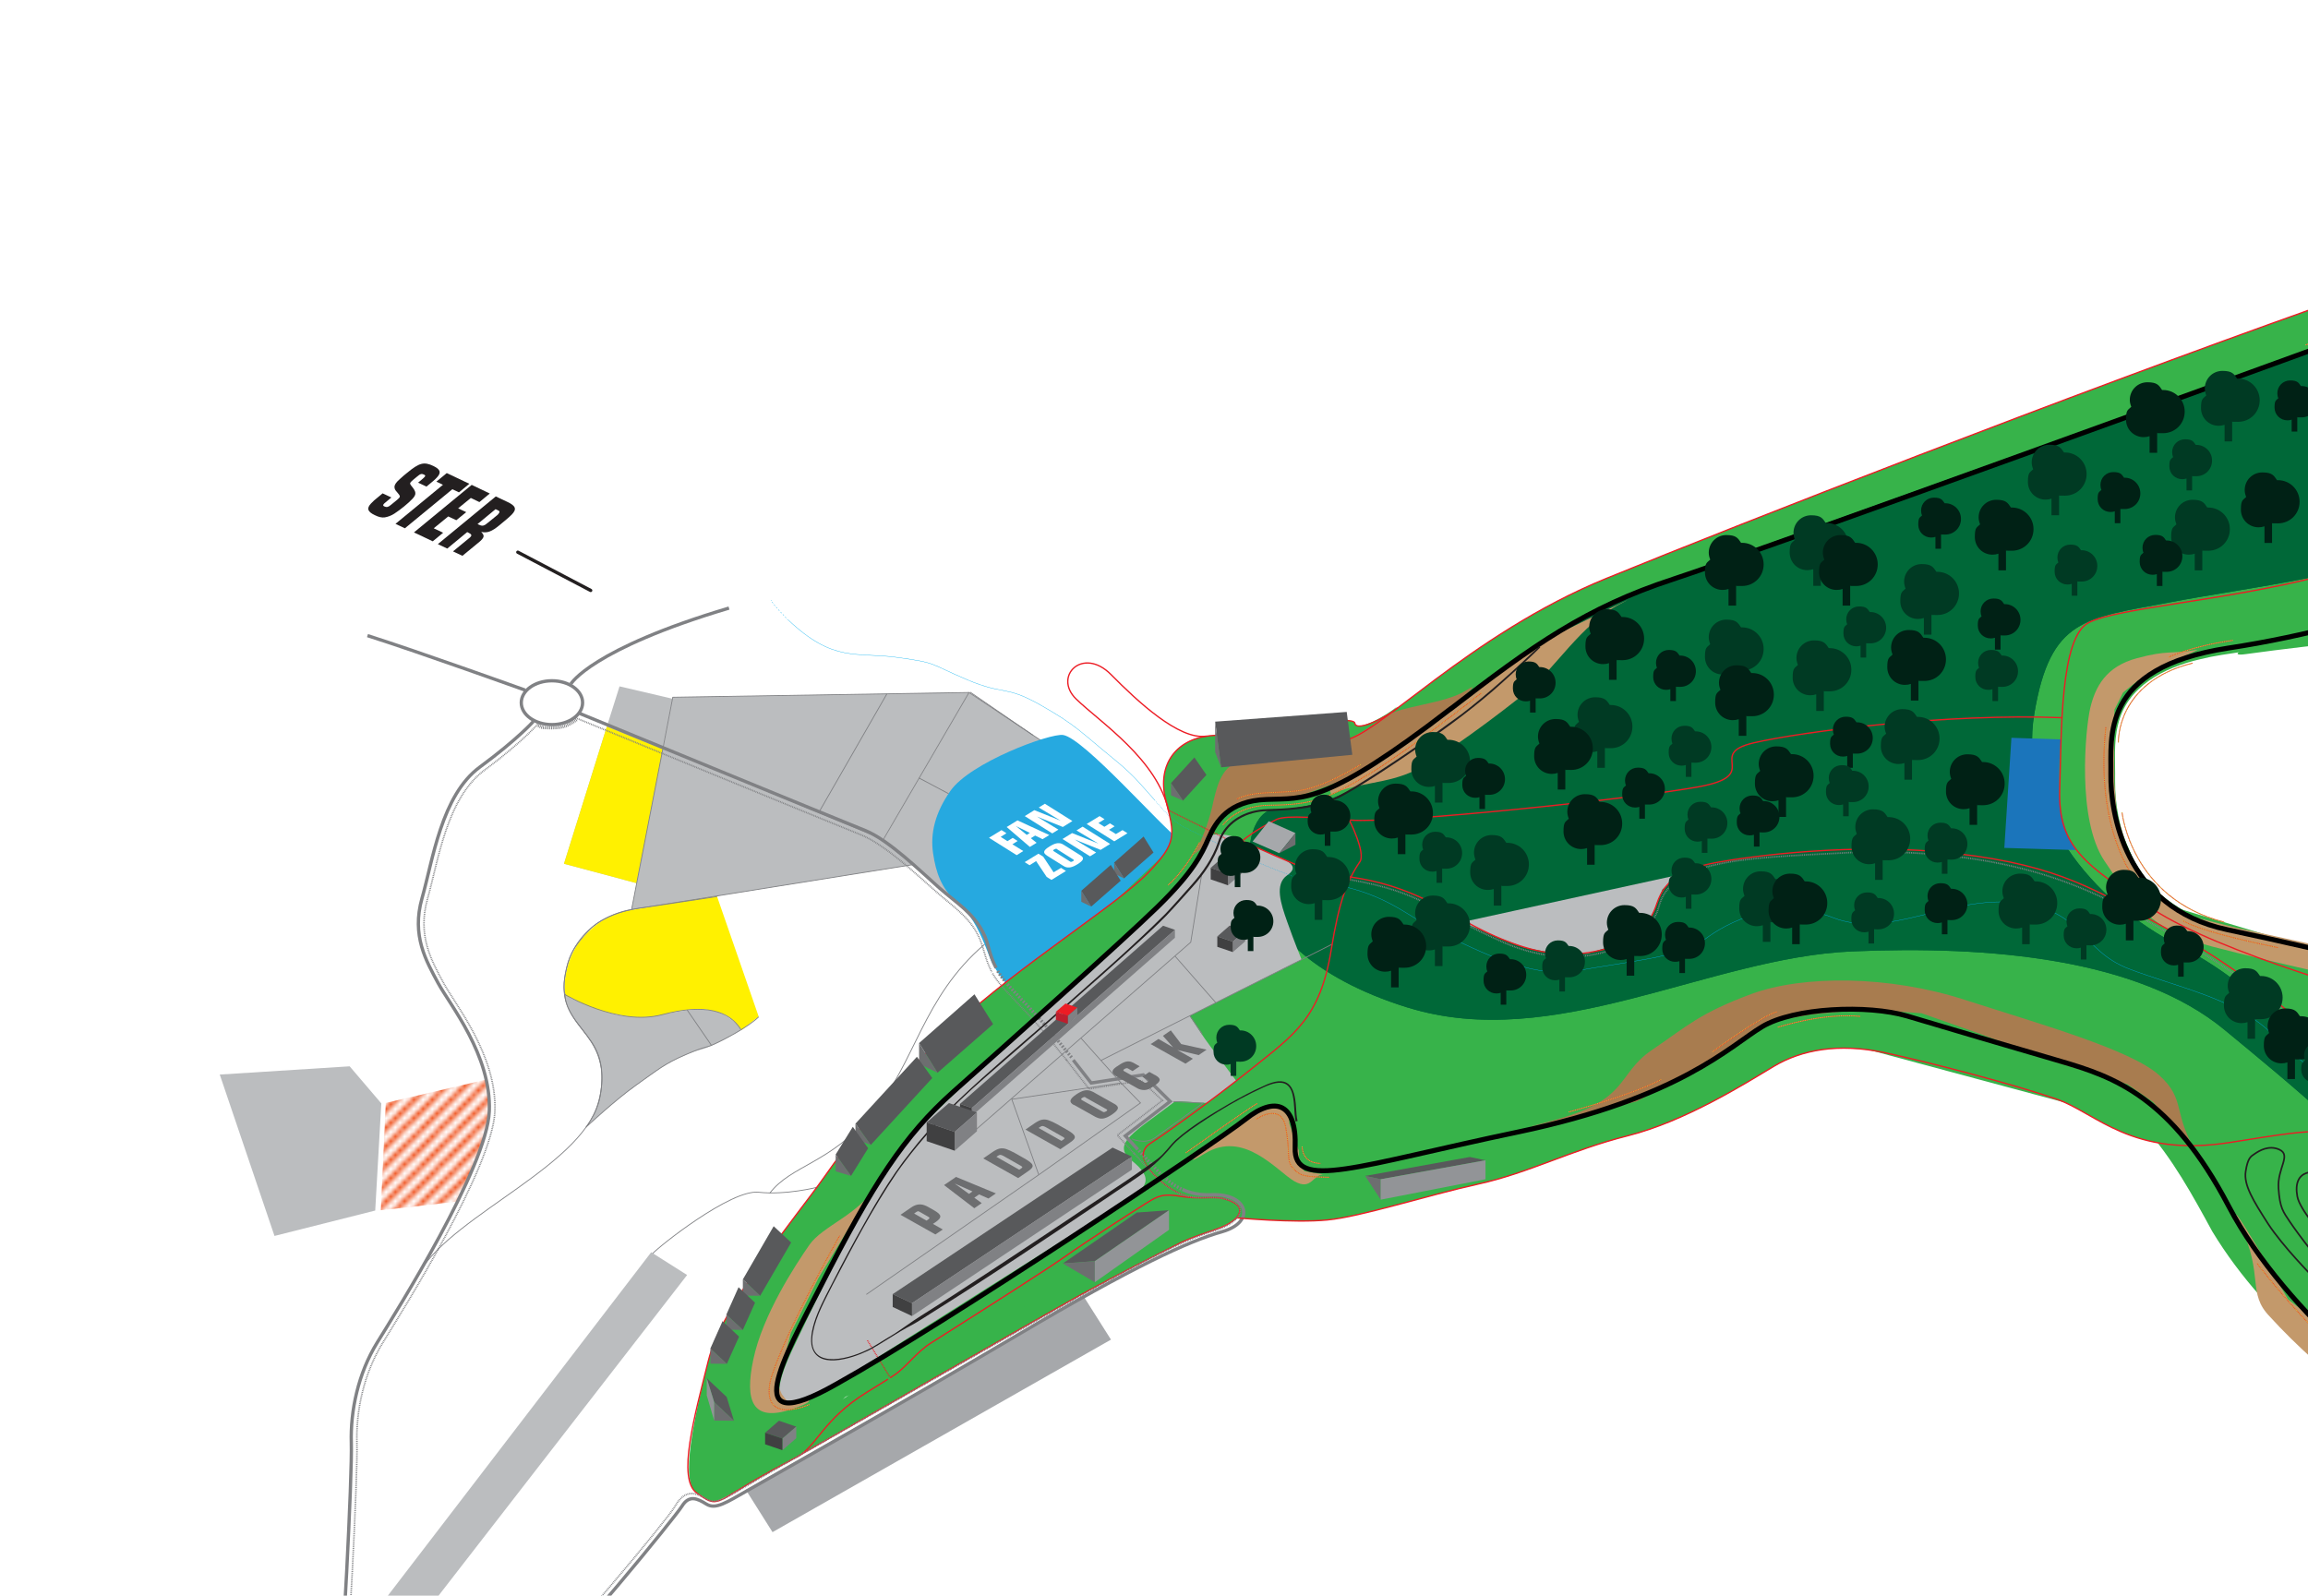 <?xml version="1.0" encoding="UTF-8"?>
<svg id="a" xmlns="http://www.w3.org/2000/svg" version="1.1" xmlns:xlink="http://www.w3.org/1999/xlink" viewBox="0 0 1400 968">
  <!-- Generator: Adobe Illustrator 30.1.0, SVG Export Plug-In . SVG Version: 2.1.1 Build 136)  -->
  <defs>
    <style>
      .st0, .st1, .st2, .st3, .st4, .st5, .st6, .st7, .st8, .st9, .st10, .st11, .st12, .st13, .st14 {
        fill: none;
      }

      .st0, .st1, .st2, .st3, .st15, .st7, .st16, .st9, .st10, .st11, .st12, .st13, .st14 {
        stroke-miterlimit: 10;
      }

      .st0, .st1, .st2, .st15, .st11, .st14 {
        stroke: #808184;
      }

      .st0, .st3, .st15, .st7 {
        stroke-width: .5px;
      }

      .st1, .st2, .st6, .st7, .st9 {
        stroke-dasharray: .5;
      }

      .st1, .st16, .st11, .st14 {
        stroke-width: 2px;
      }

      .st3 {
        stroke: #ee302d;
      }

      .st17 {
        fill: #fff;
      }

      .st4 {
        stroke-dasharray: 1 1;
      }

      .st4, .st6, .st8 {
        stroke: #00adee;
        stroke-width: .2px;
      }

      .st18 {
        fill: #c3996b;
      }

      .st6 {
        stroke-linejoin: round;
      }

      .st19 {
        fill: #006838;
      }

      .st15, .st20 {
        fill: #bbbdbf;
      }

      .st21 {
        fill: #231f20;
      }

      .st22 {
        fill: #a87c4f;
      }

      .st7 {
        stroke: #cedd3b;
      }

      .st23 {
        fill: #37b34a;
      }

      .st16 {
        fill: #e6e7e8;
        stroke-linecap: round;
      }

      .st16, .st13 {
        stroke: #231f20;
      }

      .st9, .st10 {
        stroke: #ec1c24;
        stroke-width: .8px;
      }

      .st24 {
        fill: #1b75bb;
      }

      .st25 {
        fill: #26a9e0;
      }

      .st26 {
        fill: #be1e2d;
      }

      .st27 {
        fill: #a6a8ab;
      }

      .st28 {
        fill: #58595b;
      }

      .st11 {
        stroke-dasharray: 1;
      }

      .st29 {
        fill: #003a23;
      }

      .st30 {
        fill: #404041;
      }

      .st31 {
        fill: #ec1c24;
      }

      .st32 {
        fill: #929497;
      }

      .st33 {
        fill: #002115;
      }

      .st34 {
        fill: #fff100;
      }

      .st12 {
        stroke: #000;
        stroke-width: 3px;
      }

      .st35 {
        fill: #6d6e70;
      }

      .st36 {
        fill: #808184;
      }

      .st37 {
        fill: url(#Nouveau_motif_2);
      }

      .st38 {
        fill: #f05a28;
      }
    </style>
    <pattern id="Nouveau_motif_2" data-name="Nouveau motif 2" x="0" y="0" width="7.9" height="7.9" patternTransform="translate(13600 16681.7) scale(2.8)" patternUnits="userSpaceOnUse" viewBox="0 0 7.9 7.9">
      <g>
        <rect class="st5" x="0" y="0" width="7.9" height="7.9"/>
        <g>
          <polygon class="st38" points="8.6 17.2 7.6 16.2 16.2 7.6 17.2 8.6 8.6 17.2"/>
          <polygon class="st17" points="7.6 16.2 6.6 15.2 15.2 6.6 16.2 7.6 7.6 16.2"/>
          <polygon class="st38" points="6.6 15.2 5.6 14.2 14.2 5.6 15.2 6.6 6.6 15.2"/>
        </g>
        <g>
          <polygon class="st38" points=".7 17.2 -.3 16.2 8.3 7.6 9.3 8.6 .7 17.2"/>
          <polygon class="st17" points="-.3 16.2 -1.3 15.2 7.3 6.6 8.3 7.6 -.3 16.2"/>
          <polygon class="st38" points="-1.3 15.2 -2.3 14.2 6.2 5.6 7.3 6.6 -1.3 15.2"/>
        </g>
        <g>
          <polygon class="st38" points="-7.3 17.2 -8.3 16.2 .3 7.6 1.3 8.6 -7.3 17.2"/>
          <polygon class="st17" points="-8.3 16.2 -9.3 15.2 -.7 6.6 .3 7.6 -8.3 16.2"/>
        </g>
        <g>
          <polygon class="st38" points="8.6 9.3 7.6 8.3 16.2 -.3 17.2 .7 8.6 9.3"/>
          <polygon class="st17" points="7.6 8.3 6.6 7.3 15.2 -1.3 16.2 -.3 7.6 8.3"/>
          <polygon class="st38" points="6.6 7.3 5.6 6.2 14.2 -2.3 15.2 -1.3 6.6 7.3"/>
        </g>
        <g>
          <polygon class="st17" points="1.7 10.3 .7 9.3 9.3 .7 10.3 1.7 1.7 10.3"/>
          <polygon class="st38" points=".7 9.3 -.3 8.3 8.3 -.3 9.3 .7 .7 9.3"/>
          <polygon class="st17" points="-.3 8.3 -1.3 7.3 7.3 -1.3 8.3 -.3 -.3 8.3"/>
          <polygon class="st38" points="-1.3 7.3 -2.3 6.2 6.2 -2.3 7.3 -1.3 -1.3 7.3"/>
        </g>
        <g>
          <polygon class="st17" points="-6.2 10.3 -7.3 9.3 1.3 .7 2.3 1.7 -6.2 10.3"/>
          <polygon class="st38" points="-7.3 9.3 -8.3 8.3 .3 -.3 1.3 .7 -7.3 9.3"/>
          <polygon class="st17" points="-8.3 8.3 -9.3 7.3 -.7 -1.3 .3 -.3 -8.3 8.3"/>
        </g>
        <g>
          <polygon class="st38" points="8.6 1.3 7.6 .3 16.2 -8.3 17.2 -7.3 8.6 1.3"/>
          <polygon class="st17" points="7.6 .3 6.6 -.7 15.2 -9.3 16.2 -8.3 7.6 .3"/>
        </g>
        <g>
          <polygon class="st17" points="1.7 2.3 .7 1.3 9.3 -7.3 10.3 -6.2 1.7 2.3"/>
          <polygon class="st38" points=".7 1.3 -.3 .3 8.3 -8.3 9.3 -7.3 .7 1.3"/>
          <polygon class="st17" points="-.3 .3 -1.3 -.7 7.3 -9.3 8.3 -8.3 -.3 .3"/>
        </g>
        <g>
          <polygon class="st17" points="-6.2 2.3 -7.3 1.3 1.3 -7.3 2.3 -6.2 -6.2 2.3"/>
          <polygon class="st38" points="-7.3 1.3 -8.3 .3 .3 -8.3 1.3 -7.3 -7.3 1.3"/>
          <polygon class="st17" points="-8.3 .3 -9.3 -.7 -.7 -9.3 .3 -8.3 -8.3 .3"/>
        </g>
      </g>
    </pattern>
  </defs>
  <rect class="st17" y="0" width="1400" height="968"/>
  <g>
    <path class="st15" d="M535.6,509.9l41.3,34.1s-13.9-27.2-5.2-43.2c8.7-16,24.2-33.3,33.2-36.3,9.1-3,27.5-14.6,27.5-14.6l-44.6-29.8"/>
    <polyline class="st20" points="407.9 423.9 375.8 416.4 368.1 440.8 342.1 524 386.2 535.8"/>
    <polygon class="st34" points="402.1 454.5 396.3 484.2 386.2 535.8 342.1 524 368.1 440.8 402.1 454.5"/>
    <polygon class="st15" points="402.2 453.7 383.1 551.8 554 524.5 532.5 507.9 402.2 453.7"/>
    <path class="st20" d="M347.5,606s16.9,8.5,30.1,10.2c13.3,1.7,15,.7,32.6-2.3,17.6-3.1,24.9-.4,28.6,1.6,3.7,1.9,9.7,6.3,10.7,9.3,0,0-16.3,10.1-24.8,12.1-8.5,1.9-21.4,9.3-23.6,10.8-2.2,1.5-18,12.2-29.9,22.3-11.9,10.1-14.6,12.8-14.6,12.8,0,0,3.1-4,4.8-9.2,1.8-5.2,4.8-18.3,3.2-25.5-1.6-7.2-2.9-12.9-11.8-23.7-8.9-10.7-10.6-21.6-10.6-21.6l5.2,3.4Z"/>
    <path class="st34" d="M346,605.1s13.3,7.5,24.7,9.6c11.3,2.1,17.5,3.9,32.2.6,14.7-3.4,22.3-3.7,27.8-2.4,5.5,1.3,12,1.8,19.1,12,0,0,10.4-8.2,10.4-8.2l-25.3-73-55.8,9s-10.4,3.2-15.6,7-11.1,9.5-14.3,15c-3.1,5.5-4.8,10.2-6,16.3-1.1,6.1-.8,10.7-.3,12.2s3.1,2,3.1,2Z"/>
    <path class="st0" d="M460.2,616.9c-6.1,6-20.5,13.6-26.7,16.4-6.2,2.9-4,.7-17.3,6.4-13.2,5.6-17.3,9.4-30.2,18.5-12.9,9.1-30.6,25.7-30.6,25.7,0,0,9.1-10.4,9.7-28.1.6-17.7-6.5-24-14.9-35.2-8.4-11.2-7.5-17.6-7.5-17.6,0,0-1.5-3.6.4-12.8,1.8-9.2,3.6-14.7,14.5-26.2,11-11.4,32.8-13.4,32.8-13.4l44.5-6.7"/>
    <path class="st37" d="M294.9,654.9s8.8,25.8-17.2,73.8c-.3.5-46.7,5.5-46.7,5.5l3-65.1,61-14.2Z"/>
    <polygon class="st20" points="212.1 646.9 231.3 669.4 227.6 734.4 166.5 749.8 133.3 651.9 212.1 646.9"/>
    <polygon class="st27" points="468.6 929.5 452.4 903.8 657.7 787.1 673.9 812.7 468.6 929.5"/>
    <path class="st25" d="M612.6,599.6s-9.2-11-11.6-17.2c-2.4-6.2-7.2-19.2-12.7-26.5-2.6-3.4-6-6.8-8.8-9.4-8.4-7.8-11.8-17.1-13.5-28.8-1.8-12.1,1.2-24.6,10.5-37.9,12-17.2,60.4-35.1,68.4-33.9,12.6,2,59.5,55.6,70.3,63.4s-102.6,90.2-102.6,90.2"/>
    <g>
      <path class="st23" d="M1439.2,703.5c-19.7-21.4-26.6-19.9-86.4-10.4-4.7.7-9.1,1.2-13.4,1.6l.9,1.5,15.8,49,135.4,1.4c-26.6-6.4-37.9-27.2-52.4-43Z"/>
      <path class="st23" d="M750,738.8s34.9,3.3,55.2,1.3c.1,0,.3,0,.4,0l.7-.7-56.3-.6Z"/>
      <path class="st23" d="M1266.8,377.8c17.3-8.9,84-13.5,140.2-28.1,56.2-14.6,126.3-35,161.3-60.1,16-10.9,14.7-10.3,20.9-13.5,6.3-3.2,26.5,13.8,33.7,21.8,7.3,8,13.9.4,6.2-7.1-7.8-7.5-26.5-24.8-11.4-32.1,14.5-7.1,43.4-25.9,45.5-27.3-4-5.3-7.8-10.3-11.2-14.8-27.6-36.4-93.5-84.5-246-30.4-152.6,54.2-348,130.5-431.6,164.7-56.4,23.1-100.5,59.1-129.1,80.5l-12.6,15.8,422-46.2c2.5-11.5,6.3-20.2,12.2-23.2Z"/>
      <path class="st23" d="M484,883.7c8.3-4.8,151-86.7,172.8-98.6,21.8-11.9,42.5-22.6,58.3-30.4,15.8-7.9,28.4-9.3,35.6-16.4,5.2-5.2-2.9-9.4-8.3-10.9-5.4-1.5-15.3.6-26-1.4-10.7-1.9-13.9-.3-21.1,4.2-7.2,4.5-33.5,21.3-50.6,33.3-17.1,12-96.1,61.7-122.2,77.9-4.6,2.8-13.7,8.9-16.9,11.9l-14.3,17.6c-4.4,7.1-2,9.9-7.3,12.8Z"/>
      <path class="st23" d="M845.3,431.4l2.1-2.7c-6.2,5.3-24.7,15.8-25.6,9.9-1-5.9-63.3,6.2-85.8,7.5-22.4,1.3-34.3,17.7-28.9,39,5.4,21.3,7.2,25.7-10.6,44.2-17.8,18.6-78.4,56.6-116.7,92-38.3,35.4-64.3,70.7-80.7,93.9-16.4,23.2-61,76.2-69.4,110.1-8.4,33.8-17.7,74.6-6.9,80.5,10.7,5.8,6,8.7,24-1.3,18-10,28-15.7,39.3-21.8l10.5-15.1c3.4-5.4,7.5-11.6,14.1-17.6l321.9-402.9-17.7,1.9c6.3-.4,16.5-7.4,30.4-17.8Z"/>
      <path class="st23" d="M896.8,718.4c31.2-6.9,55.8-20.5,90.7-29.3,34.9-8.8,71.1-31.7,88.3-42,17.2-10.3,39.6-14.2,66.8-8.5,27.1,5.7,80.8,19.9,104.9,28.3,22.2,7.7,42.1,31.5,91.9,27.8l-29.9-46.6-56.4-53.3-99.8-11.8-239.7,52.9-107.3,103.5h4.2c21.4-3.3,57.5-14.7,86.3-21Z"/>
    </g>
    <path class="st23" d="M1653.9,402.7s-26.4-41.2-37.7-50.1c-11.3-8.9-9.3-15.4-33.2-11.5-24,3.9-61.7,20.9-68.4,23.7-6.7,2.9-20.6,10.2-37.6,15.8-17,5.6-71.5,10.2-114.5,16.2-43,6,193.5-76.2,193.5-76.2l47.2-20.7,68.4,32.8-13.1,70.9-4.4-1Z"/>
    <polygon class="st23" points="720.2 733.3 703.4 728.8 719.3 709.4 753.9 690 775.4 682.8 810.7 715.8 832.8 718.5 828.1 729.8 808.2 739.8 791.1 740.7 760.3 739.6 726.3 737.1 720.2 733.3"/>
    <polygon class="st23" points="448.3 864.7 484 858.3 565.5 827.4 747.8 713.4 808.1 727.8 922 697.4 1096.3 626.9 1297.2 680.9 1329.7 694.4 1345.6 719.9 1377.1 769.9 1460.8 863.5 1564.3 910.4 1638.5 919.9 1691.9 878.6 1707.8 810.6 1680.1 788.1 1589.5 748.5 1553.4 723.9 1576.8 649.7 1558.9 613.4 1479.1 598.3 1304.7 546.2 1273.6 473.7 1293.7 409.1 1418.9 379.2 1607.6 334.3 1676 338.1 1668.9 243.3 1646.5 219.6 1536.3 178.3 1269.9 244.8 940.7 423 760.1 477.6 553.2 674.7 448.3 834.8 448.3 864.7"/>
    <g>
      <path class="st23" d="M1470.5,193.2c11.2,13.8,35.4,21.5,70,6.4,34.6-15.1,51.3-19.5,80.1,12.9,28.8,32.4,92.7,123.8,111.5,145.5,12.5,15.9,2.6,28.2-7.5,36-10,7.8-30.8,12.3-43.1-1.9-12.3-14.3-42.1-48.9-49.9-57.4-7.8-8.4-19.4-26.6-61.6-8.7-42.1,17.8-123.5,53.8-220,68.4-77.8,12-68.7,54.2-69.1,76.6-.3,22.4,5,76.7,67.3,92.2,62.4,15.5,158.5,30.3,184.7,39.1,26.2,8.7,69.4,13,49.5,66.6-17.7,47.7-8.6,74.9,19.9,87.6,28.5,12.6,62.1,24.6,85.1,34,23,9.4,39.3,27.9,10.7,70.1-13,19.1-22,21.8-45.5,45.3-26.2,26.2-134.5-12-161.7-29.5-27.2-17.5-113.1-71.2-148.1-137.9-35-66.8-62.2-83.9-93.9-93.2-31.8-9.3-69.3-20.3-93.3-27.5-24-7.1-68.7-5.2-88.1,6.5-19.4,11.7-49.9,43.3-147.8,63.8-97.9,20.5-136.4,36-135.4,9.5,1-26.6-11.7-31.8-30.1-17.2-18.5,14.6-182.4,124.1-248.2,160.7-60.9,34.7-33.9-38.8-12.3-81,32.1-62.9,49.9-88.1,79.7-114.7,26.3-23.4,99.6-91.1,124.8-115.7,21.6-21.1,31.5-39.9,35.9-49.8"/>
      <path class="st23" d="M1470.9,192.9c12.3,14.1,33,15.5,50.1,11.1,22.6-5.5,43-23,67.4-18.2,16.8,3.8,29.2,17.3,40.1,29.7,7.6,8.8,14.8,17.9,22,27,19.6,24.7,39.4,52.2,58.4,77.4,8.8,11.7,17.4,23.5,26.7,34.8,4.6,5.6,7.8,12.7,7.1,20.2-.7,8.3-6.4,15.5-12.1,20.5-11.6,10.4-29.8,14.4-43.9,6.7-3.5-1.9-6.6-4.6-9.2-7.7-10-11.7-39.9-46.6-49.7-57.6-8.3-10.1-16.1-15-29.5-14.2-14.9.5-37,11.6-51,17.1-17.1,7-34.4,13.8-51.8,20-47.9,17.1-97.4,30.3-147.8,37.6-4.5.7-9,1.6-13.4,2.7-21.4,5-44.2,16.4-49.5,39.6-2.8,11-1.6,22.7-1.8,34-.2,29.3,11.4,59.9,37,75.9,15.3,10.2,33.9,13.4,51.6,17.4,45.1,10,90.6,17.6,135.7,27,9.1,2,18.2,3.9,27,6.8,13.1,4.2,27.4,6.9,39.3,14.5,21.7,13.9,17.6,37.5,9.6,58.4-6.2,18.8-11.3,40.2-3,59,4.5,10,13.7,17.3,23.7,21.6,0,0,6.3,2.7,6.3,2.7,20.2,8.6,43.8,17.3,64.4,25.2,8.8,3.6,17.8,6.3,25.8,11.5,8.4,5.3,15.3,14.4,16.1,24.6,1.3,14.9-5.7,28.7-13.3,40.9-2.5,4-5.3,7.9-8.3,11.6-5.9,7.4-13.2,13.6-20.3,19.7-5.2,4.5-10.2,9.1-15.1,13.9-1.1,1.1-3.2,3.1-4.3,4.2-4.1,4.1-9.4,6.5-14.5,7.8-36.9,9.3-102-12.4-136.5-28-6.3-2.9-12.9-6.3-18.7-10.2-54.5-35.1-109.4-74.6-143.6-131.1-11.9-21.9-24.1-44.2-40.7-62.8-11.7-13.3-26-24-42.6-30.2-7.2-2.7-18.4-5.8-26-8.1-17.3-5.1-62.8-18.4-79.6-23.3-22.5-5.7-56.4-4.8-77.9,4.1-8.1,3.7-14.8,9.6-22.2,14.5-23.1,16.2-49.1,28.4-75.7,37.3-35.3,12-72,17.8-108.1,26.4-18.2,4-36.1,8.5-54.8,11.1-4.8.6-9.6,1.1-14.8,1-11.6-.2-21.7-5.8-20.8-20.3,0-6,.1-13.9-4-18-.8-.6-1.6-.9-2.8-1-1.3,0-2.9.3-4.6,1-5.8,2.3-11,7.1-16.1,10.6-76.2,52.4-153.5,103.1-233.2,150.2,0,0-6.1,3.4-6.1,3.4-6.2,3.6-12.5,7-19.5,9.4-8.2,2.9-18.6,3.9-24.5-4-12.1-16.9,7.7-59.9,15.3-77,7.9-16.5,16.9-33.4,25.9-49.3,9.2-16.2,19-32.1,30.6-46.8,11.4-14.8,25.2-27.6,39.2-39.8,40.8-36.7,82.4-74.3,122.2-112.2,13-12.8,24.4-27.4,32.5-43.9,0,0,1,.4,1,.4-7.7,19.5-20.5,36.8-35,51.8-37.8,36.9-77.1,73.5-116,109.2-13.8,12.3-26.8,24.7-38,39.3-16.7,21.8-29.7,46.2-42.4,70.5-12.2,23.8-24.8,49.3-29.4,75.8-1.1,6.8-1.5,17.2,4.6,18.7,3.3.8,7.5-.3,10.9-1.5,6.1-2.1,12-5.5,17.8-8.8,45.8-26.6,90.1-55.7,134.4-84.7,34.5-22.9,69.2-45.8,103-69.7,6.1-4.3,11.4-9.3,18.6-12,10.3-4.3,20.4-.8,24.4,9.7,2.5,6.4,2.8,12.8,2.6,19.4,0,0,0,.7,0,.7-.1,1.6.4,4.3,1.2,5.1,2.2,2.1,5.2,2.2,8.5,2.4,13.2,0,26.4-3.2,39.6-5.9,9-1.9,17.9-4,26.9-6.1,35.6-8.5,72.2-14.4,106.9-26.2,25.9-8.6,50.5-20.2,72.8-35.8,4.7-3.1,12.7-9.1,17.3-11.9,22.7-13.8,67-14.8,92.5-8,23.9,7.1,68.9,20.4,93,27.5,23.7,6.3,44.3,19.3,60.2,37.8,17.1,19.3,29.6,42.1,41.7,64.7,19.5,33.3,48.1,60.5,78,84.7,21.4,17.1,44.2,32.7,67.4,47.3,7.6,4.4,16,8.2,24.4,11.7,25.3,10.3,51.6,18.6,78.6,23,13.2,1.9,26.7,3.3,39.6.2,4.6-1.2,8.7-3.1,11.8-6.3,0,0,1.3-1.2,1.3-1.2,5.8-5.7,11.9-11.2,18.1-16.5,6.9-5.9,13.9-11.6,19.6-18.6,8.2-10.3,15.7-22,19.3-34.8,5.5-20-5.8-31.8-23.6-38.7-24.8-10.2-52.6-20.3-77.1-31.1-4.3-1.9-8.9-3.8-12.8-6.1-28.9-16.4-27.4-49-18.6-76.8,1.2-3.9,3.1-9.3,4.5-13.2,6.1-17.2,7.4-36.2-9.9-47.2-11.6-7.5-25.2-10-38.3-14.3-8.7-2.9-17.7-4.8-26.6-6.8-36.1-7.7-72.5-14-108.6-21.5-13.6-2.8-27.1-5.7-40.6-8.9-13.6-3-27.4-7-39.2-14.7-26.7-16.5-39.1-48.4-39-78.7,0-7-.4-13.8-.1-20.9.3-14.4,5.2-28.9,16.2-38.7,14.2-12.8,33.3-18.2,51.6-21.5,77.5-11.7,151.7-38.9,223.1-70.5,13.4-5.5,28.6-10,43-6,7.5,2,13.9,6.9,18.9,12.6,1.2,1.3,3.5,3.9,4.7,5.1,15.5,17.2,30.6,34.7,45.7,52.1,0,0,2.3,2.6,2.3,2.6l.6.7c6.9,8.4,19.3,9.3,29,5.5,7.4-2.8,14.2-8.8,17.7-15.5,3-6,.9-12.6-3.1-17.5-1-1.3-3.3-3.9-4.4-5.3-25.1-31.8-48.2-64.9-72.4-97.3-13.9-18.2-27-37.1-43.1-53.2-9.4-9.1-21-15.8-34.4-14-17.9,2-34.5,13-52.3,16.3-18,3.9-40,1.1-51.9-14.5,0,0,.9-.7.9-.7h0Z"/>
    </g>
    <path class="st19" d="M853.8,611.2c88.8,27.7,182.7-30.3,269.4-34,83.7-3.6,173.7,4.2,226.2,47.6,35.2,29.1,102.7,83.8,121.3,118.8,9.2,17.3-14.6,23.2-7.6,34.1,21.4,33.1,40.2,48.6,75.8,36.9,35.6-11.7,64.2-14.9,17.5-39.5-46.7-24.6-65.5-42.8-96.6-76.5-31.1-33.7-81.9-96.6-137-124.4s-98.5-83.6-88.8-141.3c9.7-57.7,30.5-57.7,81.7-67.4,51.2-9.7,112.1-15.6,176.9-41.5,64.8-25.9,141.3-61.6,44.7-58.3-48,2.6-72.2-60.7-72.2-60.7,0,0-16.4-10.1-57.1,4.7-40.7,14.8-401.7,144-401.7,144,0,0-58.4,25.6-82.5,43-24.1,17.4-87.4,72.2-87.4,72.2,0,0-28.9,22.5-63.1,22.1-21.9-.2-38.2,83.2,80.4,120.2Z"/>
    <path class="st19" d="M853.8,611.2c88.8,27.7,182.7-30.3,269.4-34,83.7-3.6,173.7,4.2,226.2,47.6,35.2,29.1,102.7,83.8,121.3,118.8,9.2,17.3-14.6,23.2-7.6,34.1,21.4,33.1,40.2,48.6,75.8,36.9,35.6-11.7,64.2-14.9,17.5-39.5-46.7-24.6-65.5-42.8-96.6-76.5-31.1-33.7-81.9-96.6-137-124.4s-98.5-83.6-88.8-141.3c9.7-57.7,30.5-57.7,81.7-67.4,51.2-9.7,112.1-15.6,176.9-41.5,64.8-25.9,141.3-61.6,44.7-58.3-48,2.6-72.2-60.7-72.2-60.7,0,0-16.4-10.1-57.1,4.7-40.7,14.8-401.7,144-401.7,144,0,0-58.4,25.6-82.5,43-24.1,17.4-87.4,72.2-87.4,72.2,0,0-28.9,22.5-63.1,22.1-21.9-.2-38.2,83.2,80.4,120.2Z"/>
    <polygon class="st20" points="887 559.4 1018.4 530.7 1008.4 539.6 1003.5 552.2 995.8 565.6 981.3 572.8 962.7 578.6 943.8 578.6 925 574.9 909.6 569.1 887 559.4"/>
    <path class="st18" d="M1691.9,793.5c13.2,9.7,27.1,13.9,27.4,22.3.3,8.5,1.1,29.5-13.7,50.9-14.8,21.4-32,51.8-54.3,58-22.4,6.2-92.4,1.7-138.7-21.8-46.3-23.5-105-70.2-135.8-104.2-13.9-14.3-3.5-24.8-17.6-54.7-14.1-29.9,28.7,44.3,28.7,44.3l35,26.9,34,32.4,19.4,14.6,26.9,19.4,34.7,12.3,27.5,8.1,31.1,6.2,19.1,4.2h16.8l14.3-3.9,9.4-4.5,5.2-7.8,16.2-17.8,14.4-17.6,7.3-17.4,6.8-13.3v-14.3c0,0-3-8.8-3-8.8l-11.1-13.6Z"/>
    <path class="st22" d="M724.4,518.2c3.8-6.8,8.3-17.7,10.8-28.3,2.4-10.6,4.9-24.5,16.2-27.8,11.3-3.2,23.7,1.1,42.3-4,18.6-5,36.4-16,45.9-23,9.5-7,36.9-7.9,50-16.4,13.2-8.4-13.9,14.6-13.9,14.6l-55.9,38.2-28.1,10.2s-18.6,3.5-19,3.5-11.1,0-11.1,0c0,0-12.5,4.3-13,4.8s-10.9,9.1-10.9,9.1l-7.5,14.3-5.7,4.9Z"/>
    <path class="st2" d="M687.7,699.5c8.4,8.8,16.2,19,26.6,24"/>
    <path class="st20" d="M734,506.8s9.6-3.1,22.1,4.4c12.9,7.7,36.9,11.4,24.7,19.8-7.8,5.4-3.9,17.2,0,28.2,4.2,11.9,8.7,22.9,8.7,22.9-22.4,11.2-67.9,34.2-67.9,34.2,6.9,10.2,7.1,11.1,12.6,18.5,4.4,5.8,15.7,20.9,15.7,20.9-3.7,3.2-9.6,7-17.4,13.2-1,.8-18.7-1.5-19.9-.6-24.1,18.5-39,25.4-26.1,35.8,13.6,10.9,10.1,16.5-6.3,26.3-16.4,9.7-156.8,98.7-156.8,98.7,0,0-73.8,55.4-43.1-9.5,30.7-64.9,54-108.5,67.8-125,13.8-16.5,77.9-74.9,91.7-87.4,13.9-12.5,76.1-65.3,82.4-79,6.3-13.7,11.6-21.4,11.6-21.4"/>
    <path class="st0" d="M597.2,572.9c-37.7,32.2-42,72.1-68,102.7-26,30.6-49.1,31.1-62.3,48.3"/>
    <path class="st0" d="M495.6,720.3s-18.7,4.8-35.5,3c-16.8-1.8-60.6,33-64.3,37.3"/>
    <path class="st24" d="M1250.1,448.6l-30-1-4.3,66.8,43.3,1.3s-9.8-13.3-10-35.9,1-31.1,1-31.1Z"/>
    <polyline class="st15" points="536 509 587.8 420.1 408.1 423 402.2 453.7"/>
    <line class="st0" x1="496.9" y1="492.5" x2="538" y2="420.9"/>
    <line class="st9" x1="708.7" y1="491.5" x2="751" y2="512.4"/>
    <path class="st8" d="M784.9,531.8c4.6,1.4,9.6,2.6,15.2,3.3,39,5.2,52,19.8,70.6,29,18.6,9.2,57,30.2,85.4,24.9,28.4-5.3,63.6-8.2,77.5-18.8,13.9-10.6,44.4-26.7,78.3-13.5,33.8,13.2,70-13.3,111-9.1,41,4.2,39.2,28.8,68.1,40,28.9,11.2,66.4,18.2,87.9,40.4,21.5,22.1,45.1,32.8,60.8,58.6,15.7,25.8,34.8,45.3,33,65.3-1.9,20-6.7,45.3,24.4,63.1,31,17.8,79.3-19.4,105.6,19.5"/>
    <path class="st6" d="M701.3,486.4c3.6,3.9,9.4,11.8,18.6,16.2,21.2,10.2,39,19.9,64.1,28.9"/>
    <g>
      <path class="st8" d="M477.9,376c0,0-.2-.2-.4-.3"/>
      <path class="st4" d="M476.9,374.9c-2.1-2.2-6.7-6.9-8.8-10"/>
      <path class="st8" d="M467.9,364.5c0-.1-.2-.3-.3-.4"/>
    </g>
    <path class="st8" d="M700.7,485.7c-6.1-6.6-11.6-14.3-24.3-24.6-21.5-17.5-23.3-20.9-45.1-33.3-21.8-12.4-21.7-5.7-44.8-15.5-23.1-9.8-17.5-10.1-42.4-13.5-25-3.4-38.4,3.4-66.1-22.8"/>
    <path class="st0" d="M383.1,551.8s-33.4,4.1-40.1,38.4c-6.9,35.3,28.4,33.2,21.1,74.6-7.3,41.4-88.1,71.1-109.5,106.8"/>
    <path class="st14" d="M717.3,721.6c4.9,2.3,10.6,3.5,17.6,3.2,22-.9,27.2,16.5,6.5,22.4-20.7,5.9-53.8,21.1-123.8,62.5-70,41.4-151.2,87.1-164.1,94.5-12.9,7.3-19.4,11.8-25,8.3s-10.5-5.7-14.8,1.2c-4.3,6.9-67,83.8-100.7,116.7-33.7,32.8-85.7,74.6-85.7,74.6"/>
    <path class="st11" d="M690.8,698c8.4,8.8,15.4,18.3,25.8,23.3"/>
    <polyline class="st14" points="651 643.1 661.9 657 693.5 652.1 709.8 668.2 682.6 689.1 690.2 697.4"/>
    <path class="st11" d="M605.2,589.1c3.5,6.2,10.3,12.8,20.4,23.5,11.8,12.5,18.6,22.1,24.9,29.5"/>
    <path class="st14" d="M351.8,432.9s158.3,65.1,172.9,70.9c14.6,5.8,34.3,25.4,45,34.8,10.7,9.4,20.2,14.8,26.5,26.9,3.6,6.9,3.5,13,8,21.7"/>
    <path class="st14" d="M206.2,1098s-6-17.2-2.1-53.5c3.9-36.3,9.6-149.7,9-169.1-.6-19.4,4.1-42.1,15.7-60.9,11.6-18.8,66.7-106.4,68-140.4,1.3-34-24-64.6-31.1-77.8-7.1-13.2-16.2-28.6-9.7-51.4s11.7-62.3,35-79.5c23.3-17.2,32.5-27.7,32.5-27.7"/>
    <ellipse class="st14" cx="334.8" cy="426.3" rx="18.6" ry="13.3"/>
    <path class="st14" d="M318.6,418.7s-63.9-23-95.7-33.1"/>
    <path class="st2" d="M602.1,590.6c3.5,6.2,10.3,12.8,20.4,23.5,11.8,12.5,18.6,22.1,24.9,29.5"/>
    <line class="st9" x1="526.2" y1="813.2" x2="539.8" y2="835.5"/>
    <path class="st14" d="M346.3,414.9s12.3-21.1,95.9-46"/>
    <path class="st2" d="M1642.9,1004.7s50.5-13.8,34.3-59.7c-17-46.8-23.5-62.7-48.1-103.9-24.6-41.2-54.3-58.1-80.5-76.2-36.9-25.4-70.7-54.8-108.4-96.7-15.1-16.2-45.7-56.1-114.7-96.2-47.6-27.5-89.3-55.3-192.9-55.3-68.7,3.8-118.5,2.8-126.4,33.4-6,23.3-47.3,41.7-93.3,22-46.8-20.6-49-30.5-94.3-38.5"/>
    <path class="st18" d="M1332.9,394.2c-16.7,2.8-17.7,0-36.6,5.1-19,5-25.4,17.6-28.4,30.3-2.9,12.6-8.3,67.6,8.7,92.8,17,25.3,28.4,42.1,65.1,51.8,36.8,9.7,107.4,25,129.5,29.7,22,4.7,34.5-.4,56.7,6.5,22.2,6.9-31.9-13.1-31.9-13.1l-41.2-9.4-51.8-14.9-47.5-10.4-26.2-6.6-21.9-13.8-14.1-18.8-9.2-28.8-1.6-19.8-.2-27.5.3-16.8,5.2-10.4,8.9-7.1,15.6-8.7,20.6-10Z"/>
    <path class="st18" d="M807.3,481.8c17.3-7.3,34.3-6.3,50.7-14.3,16.4-8,52.7-35.2,68.7-48.3,16-13.1,32.7-40.8,55.9-52.7,23.2-11.8-51.8,25-51.8,25l-32.7,24.6-48.3,36.9-43.5,25.1,1.1,3.6Z"/>
    <path class="st10" d="M750,738.8s34.9,3.3,55.2,1.3c20.3-1.9,60.3-14.9,91.6-21.8,31.2-6.9,55.8-20.5,90.7-29.3,34.9-8.8,71.1-31.7,88.3-42,17.2-10.3,39.6-14.2,66.8-8.5,27.1,5.7,80.8,19.9,104.9,28.3,24.1,8.4,45.4,35.7,105.2,26.3,59.8-9.5,66.7-11.1,86.4,10.4,19.7,21.4,33.4,52.3,87.7,43.4"/>
    <path class="st10" d="M1644.9,1006.2s26.4-7.6,34.5-29.4c8.1-21.8-6.5-47.7-13.1-64.8-6.6-17.1-23.7-58-49.2-91.2-25.4-33.2-68.7-55.7-94.8-76.9-26.1-21.2-57.3-49.8-86.4-83.4-29.1-33.6-72.2-70.3-118.6-95.5-46.4-25.2-67.3-39.7-130-47.1s-127.7,1.9-146.4,5.4c-18.7,3.5-30.8,9.5-35.8,24.7-4.5,13.7-12.9,22.7-29.7,27.3-20.3,5.6-45,8.2-93.1-20.1-49.6-29.2-70.7-19.9-94.5-29.9-23.8-10.1-30.6-13.6-33.3-14.7-2.7-1.1-10.8,12-10.8,12"/>
    <path class="st10" d="M1626.5,833c-3.2-5.3-.9-25.6-8.9-42.2-8.1-16.6-46.9-32.3-63.2-46.8-16.3-14.5-37.5-42.6-29.4-72.9,8.1-30.2-9.9-45.7-46.5-56.1-36.7-10.4-131.4-36.6-172.6-63.4-41.2-26.8-57.6-37.8-56.5-72.7,1.1-34.9.2-92.4,17.6-101.2,17.3-8.9,84-13.5,140.2-28.1,56.2-14.6,126.3-35,161.3-60.1,16-10.9,14.7-10.3,20.9-13.5,6.3-3.2,26.5,13.8,33.7,21.8,7.3,8,13.9.4,6.2-7.1-7.8-7.5-26.5-24.8-11.4-32.1,15.1-7.3,45.7-27.4,45.7-27.4"/>
    <path class="st10" d="M1490.8,375.1c55.3-24.3,101.8-43.2,116-31.6,14.3,11.6,35,40,44,54.7,9,14.7,42.9,47.3,78.1,27.6,35.2-19.8,58.1-33.7,29.4-70.7-28.7-37-78.7-102.1-106.3-138.5-27.6-36.4-93.5-84.5-246-30.4-152.6,54.2-348,130.5-431.6,164.7-83.7,34.2-140.2,96.9-159.5,98.2"/>
    <path class="st10" d="M709,492.5c-6.6-31.6-41.7-54.3-56.3-68.5-14-13.7,4.1-32.1,21.3-14.7,15.8,16,41.2,39.8,57.7,37.3"/>
    <path class="st10" d="M848.1,429.3c-6.2,5.3-25.4,15.3-26.3,9.4-1-5.9-63.3,6.2-85.8,7.5-22.4,1.3-34.3,17.7-28.9,39,5.4,21.3,7.2,25.7-10.6,44.2-17.8,18.6-78.4,56.6-116.7,92-38.3,35.4-64.3,70.7-80.7,93.9-16.4,23.2-61,76.2-69.4,110.1-8.4,33.8-19.2,71.9-6.9,80.5,10,7,10.7,6.9,24-1.3,17.6-10.8,25.8-14.9,37.1-21,11.3-6.1,15.6-22.7,41.8-38.9s9.7-6,16-10c7.9-4.9,13.7-14.2,23.4-20.2,2.8-1.8,5.6-3.6,8.5-5.4,29.5-18.7,61-38.8,71-45.8,17.1-12,43.4-28.8,50.6-33.3,7.2-4.5,10.4-6.1,21.1-4.2,10.7,1.9,20.6-.2,26,1.4,5.4,1.5,12.9,4.3,8.3,10.9-6.5,7.8-19.7,8.5-35.6,16.4-15.8,7.9-36.6,18.5-58.3,30.4-21.8,11.9-164.4,93.8-172.8,98.6"/>
    <path class="st10" d="M819,497.5c26.9,2.3,172.3-13,211.5-20.2,39.2-7.2,3.7-19.7,33.1-26.6,29.4-6.9,117.7-18.1,187-15.3"/>
    <path class="st9" d="M693.5,702.1c.3,1.2.7,2.5,1.4,3.7,2.4,4.5,6.6,8.2,6.6,8.2,10.3,10.8,22.6,12.7,22.6,12.7"/>
    <polyline class="st0" points="728.8 531.2 722.3 571.6 591.2 686"/>
    <polyline class="st0" points="613.6 666.5 630.1 712.7 525.5 785.3"/>
    <line class="st0" x1="667.9" y1="643.3" x2="808.1" y2="572.8"/>
    <polyline class="st0" points="630.1 712.7 691.8 669.1 680 657 613.7 666.9"/>
    <path class="st10" d="M751.8,511.7c1.8-1.8,9.3-8.1,22.6-14.6,6.2-2.9,27.6-.6,44,.2,0,0,10.2,20.1,6.5,25.5-8,11.7-12.7,24.5-17.4,53.4-6.7,41.2-22.2,51.3-48.3,72.2-26.9,21.5-54.7,40.9-61.6,45.4-4.8,3.1-4.1,7.5-4.1,7.5"/>
    <line class="st0" x1="680" y1="657" x2="655.7" y2="629.8"/>
    <line class="st0" x1="737.5" y1="608.3" x2="712.7" y2="580"/>
    <line class="st0" x1="721.8" y1="616.3" x2="729.3" y2="627.4"/>
    <path class="st0" d="M711.7,668.3l18,.9s-22.8,16.6-29.1,21c-6.3,4.4-14,.7-14,.7"/>
    <line class="st0" x1="557.3" y1="471.9" x2="575.4" y2="481.5"/>
    <line class="st0" x1="588.5" y1="419.9" x2="626.5" y2="446"/>
    <path class="st0" d="M449.3,624.4c-6.9-10.8-21.1-15.9-47.8-8.8-26.7,7.1-59.1-12.4-59.1-12.4"/>
    <line class="st0" x1="416.8" y1="612.7" x2="431.7" y2="634.4"/>
    <polygon class="st20" points="227.2 1018.1 217.5 991.2 395 759.7 416.8 773.5 227.2 1018.1"/>
    <path class="st2" d="M209.6,1098.1s-6-17.2-2.1-53.5c3.9-36.3,9.6-149.7,9-169.1-.6-19.4,4.1-42.1,15.7-60.9,11.6-18.8,66.7-106.4,68-140.4,1.3-34-24-64.6-31.1-77.8-7.1-13.2-16.2-28.6-9.7-51.4,6.5-22.8,11.5-61,34.9-78.1,23.3-17.2,33.3-29.1,33.3-29.1"/>
    <path class="st2" d="M349.2,435.5s158.3,65.1,172.9,70.9c14.6,5.8,34.9,25,45.6,34.4s20.2,15.4,25.9,27.2c3.4,7,3.5,13,8,21.7"/>
    <path class="st1" d="M349.7,436.6c-4.6,3.2-7.5,4.9-14.9,4.9s-5.6-.3-8.8-1.5"/>
    <polyline class="st2" points="646.7 642.8 660.6 660.6 692.3 655.6 705.1 667.6 677.8 688.7 688.7 700.6"/>
    <path class="st2" d="M714.3,723.6c4.9,2.3,9.7,3.2,16.7,2.9,27.8-1,27.2,13.7,5,20.4-20.6,6.2-52.4,23.2-123.2,63.3-70.7,40.2-149.4,84.9-164.5,93.9-12.8,7.7-15.8,8-21.4,4.5-8.2-5.1-13.3-2.1-17.7,5.6-4,7.1-67.6,83.8-101.3,116.7-33.7,32.8-82.5,71.2-82.5,71.2"/>
    <path class="st22" d="M1333.8,701.4c-16.9-26.2-7-33.9-24.3-49.3s-72.6-31-117.9-45.6c-45.4-14.7-97.6-15.1-129.2-3.5-31.5,11.7-38.9,19.4-60.5,34.1-21.6,14.7-13,30.4-60.5,42.8-47.5,12.5,51.4-11.7,51.4-11.7l35.4-19.4,24.2-15.6,25.4-14.1,20-3.5,33.3-3.3,34.5,2.4,34.6,12.2,45.8,17.1,44.5,13.8,15.6,10.8,27.7,32.7Z"/>
    <path class="st18" d="M803.2,712.5c-7-.3-7.4,10.2-18.1,4.1-10.6-6.2-30.5-31.3-54.2-16.8-23.7,14.4,18.1-16,18.1-16l13.1-9.3,14-3.1s5.4,3,5.6,4.1.4,6.3.4,6.3l5.7,16.2v7.5l3.4,5,12,2.1Z"/>
    <path class="st18" d="M531.3,719.4c-10.4,17.6-32.3,24.2-40.4,35.9-8.1,11.7-28.4,42.4-34,69.7-5.1,24.5-1,38.2,23.7,29.8,24.6-8.4-3.2-4.9-3.2-4.9,0,0-2.6-3.2-3.2-4.2-.6-1-2.3-5.5-1.9-6.5s2.9-13.3,2.9-13.3l4.5-17.2,16.8-33.4,19.1-31.4,15.7-24.6Z"/>
    <path class="st12" d="M880,430c49.8-38.4,82.1-61.4,134.8-78.6,52.7-17.3,373.3-133.9,404.4-145.2,31.1-11.2,44.1-6,55.3,7.8,11.2,13.8,35.4,21.5,70,6.4,34.6-15.1,51.3-19.5,80.1,12.9,28.8,32.4,90.1,101.7,108.9,123.5,12.5,15.9,2.6,28.2-7.5,36-10,7.8-30.8,12.3-43.1-1.9-12.3-14.3-42.1-48.9-49.9-57.4-7.8-8.4-19.4-26.6-61.6-8.7-42.1,17.8-123.5,53.8-220,68.4-77.8,12-70.6,54.1-71,76.5-.3,22.4,7.8,81,70.6,94.3,62.9,13.3,152.6,35,178.9,43.7,26.2,8.7,53.5,29.8,35.6,77.4-17.8,47.6,9.7,57.4,38.2,70,28.5,12.6,46,19.8,69,29.2,23,9.4,49.7,27.5,21.1,69.7-13,19.1-16.4,27.1-39.9,50.5-26.2,26.2-134.5-12-161.7-29.5-27.2-17.5-105.3-76.5-140.3-143.2-35-66.8-70-78.6-101.7-87.9-31.8-9.3-69.3-20.3-93.3-27.5-24-7.1-68.7-5.2-88.1,6.5-19.4,11.7-49.9,43.3-147.8,63.8-97.9,20.5-136.4,36-135.4,9.5,1-26.6-11.7-31.8-30.1-17.2-18.5,14.6-182.4,124.1-248.2,160.7-60.9,34.7-31.3-16.8-9.7-59,32.1-62.9,50.8-91.7,80.6-118.3,29.9-26.6,102.3-91.1,123.9-112.2,21.6-21.1,26.8-31.9,31.1-41.9,4.3-9.9,12.1-22.5,35-23.3,22.9-.9,35.9,3.5,111.7-55Z"/>
    <path class="st3" d="M719.3,699.4s38.9-27.7,43.4-30"/>
    <path class="st7" d="M719.3,699.4s38.9-27.7,43.4-30"/>
    <path class="st3" d="M761.6,679.2s15.5-10.9,18.3,4.7c3,16.4.2,19.6,4.1,24.4,4.4,5.5,8.1,5.6,22.4,5.9"/>
    <path class="st7" d="M761.6,679.2s15.5-10.9,18.3,4.7c3,16.4.2,19.6,4.1,24.4,4.4,5.5,8.1,5.6,22.4,5.9"/>
    <path class="st3" d="M789.9,695.5s-.6,10.1,11.1,10.3"/>
    <path class="st7" d="M789.9,695.5s-.6,10.1,11.1,10.3"/>
    <path class="st3" d="M951.6,674.6s38.2-10.2,56-19.7"/>
    <path class="st7" d="M951.6,674.6s38.2-10.2,56-19.7"/>
    <path class="st3" d="M1038.8,638.1s30.5-22.4,39.2-24.3"/>
    <path class="st7" d="M1038.7,638.1s30.5-22.4,39.2-24.3"/>
    <path class="st3" d="M1078.4,623.2s27.3-8.9,50-6.6"/>
    <path class="st7" d="M1078.4,623.2s27.3-8.9,50-6.6"/>
    <path class="st3" d="M1369.1,766.4s50.3,67.8,120.1,111c59.5,36.9,132.2,40.1,132.1,40.1"/>
    <path class="st7" d="M1369.1,766.4s50.3,67.8,120.1,111c59.5,36.9,132.2,40.1,132.1,40.1"/>
    <path class="st3" d="M1324.1,558.5s7.7,6.3,57.7,16.4"/>
    <path class="st7" d="M1324.1,558.5s7.7,6.3,57.7,16.4"/>
    <path class="st3" d="M1287.2,492.8s5.3,52.1,61.9,66.6"/>
    <path class="st7" d="M1287.2,492.8s5.3,52.1,61.9,66.6"/>
    <path class="st3" d="M1294.6,532.8s-24-29.8-17.2-91.7"/>
    <path class="st7" d="M1294.6,532.8s-24-29.8-17.2-91.7"/>
    <path class="st3" d="M1285,450.4s-1.6-36.5,45-48.1"/>
    <path class="st7" d="M1285,450.4s-1.6-36.5,45-48.1"/>
    <path class="st3" d="M1315.4,398.7s14.1-6.8,39-10.2"/>
    <path class="st7" d="M1315.4,398.7s14.1-6.8,39-10.2"/>
    <path class="st3" d="M490.9,852.1s-27.3,12.4-24.1-11.8c.3-2.2.9-4.3,1.6-6.4,9.5-28.5,37.4-78,40.9-84.2"/>
    <path class="st7" d="M490.9,852.1s-27.3,12.4-24.1-11.8c.3-2.2.9-4.3,1.6-6.4,9.5-28.5,37.4-78,40.9-84.2"/>
    <path class="st3" d="M727.6,511.1s-7.6,15.7-19.1,25.9"/>
    <path class="st7" d="M727.6,511.1s-7.6,15.7-19.1,25.9"/>
    <path class="st3" d="M898.7,420.3s-43.6,34.6-68.3,49.3c-24.6,14.7-33.5,18.8-60.9,18.9-19.7.4-27.7,12-27.7,12"/>
    <path class="st7" d="M898.7,420.3s-43.6,34.6-68.3,49.3c-24.6,14.7-33.5,18.8-60.9,18.9-19.7.4-27.7,12-27.7,12"/>
    <path class="st3" d="M825.3,463.8s-22.4,14.3-38.5,16c-16.1,1.7-25.8,0-36.6,4.9"/>
    <path class="st7" d="M825.3,463.8s-22.4,14.3-38.5,16c-16.1,1.7-25.8,0-36.6,4.9"/>
    <path class="st3" d="M1398.5,209.3s29.2-11,35.6-11.7"/>
    <path class="st7" d="M1398.5,209.3s29.2-11,35.6-11.7"/>
    <path class="st13" d="M1402.4,774s-17.7-17.9-26.7-31.7c-8.9-13.9-14.8-23.4-13.5-31.7s3.1-9,5.6-10.7,8.4-5.4,14.8-2.5c7.5,3.4-1.3,11.3-.5,23.4.8,12.1,2.8,14.3,7.1,20.7,4.3,6.4,20.4,28.3,27.1,32.2,6.7,3.9,9.4,3,15.1-2.3,5.7-5.3,12.2-11.4,14-15.4,1.8-4,2.1-7.4-4.2-12.9-6.3-5.5-23.4-16.3-26.1-17.1-2.7-.8-5.5-2.3-8,2.5-2.6,4.8,13,11.4,18.7,15.2,5.6,3.7,11.4,9.2,3.3,14.4-8.1,5.3-12.5.4-15.8-3.5-3.3-4-18.3-20.4-19.8-28.8-1.5-8.4,1.2-12.6,5.4-14.1,4.2-1.5,8.8-1.6,17.9,4.5,9.2,6.1,14.1,9.1,22.6,9.9,8.4.8,8.9,3,13.3,9.6,4.4,6.6,12.6,13.5,5,20.8-7.6,7.3-16.6,17-18.5,20-1.9,3.1-2.6,4-.7,6.8,1.9,2.8-.1,4.9-1.8,6.1-1.7,1.1-12.1,5-20-1.4-7.9-6.4-10.1-8.4-14.3-13.8Z"/>
    <path class="st21" d="M785.9,680.4c-1-5.2-.6-10.4-1.7-15.5-2.8-14.5-16.4-5.7-24.8-1.9-9.3,4.6-18.3,9.9-27.1,15.6-6.5,4.3-13.1,8.6-18.8,13.9-1.9,1.8-3.5,3.8-5.2,5.8-3.5,3.9-7.3,7.7-11.4,10.9-7.3,5.6-18.2,12.4-25.8,17.7-33.7,22.6-70.2,47.2-104.6,68.7-3.4,2.1-9.7,6.3-13.3,8.2-4.5,2.3-9.3,5.2-13.5,7.9-3.2,1.9-9.9,6.3-13.5,7.9-9.7,4.6-31.3,11.8-34-3.8-.4-2.7-.1-5.3.3-7.9,1.5-7.8,4.9-14.9,8.4-21.9,5.9-11.6,12-23.3,18.2-34.6,10.1-18.2,20.4-36.6,33.5-52.8,22-28.9,63.4-61.7,90.7-86.1,21.4-19,43.2-37.8,63.5-58,5.4-5.7,10.5-11.6,15.7-17.4,6.9-7.7,12.9-16.3,16.3-26.2,3.2-10.6,12.8-17.4,23.4-19.3,5.2-1.1,10.5-.6,15.7-1.1,5.2-.3,10.4-.9,15.5-1.8,6.4-1.2,12.7-2.8,18.4-5.8,3.1-1.6,7.1-4,10.2-5.8,22.2-13.6,43.7-28.5,64.6-43.9,16.5-12.7,32-26.8,47-41.1,0,0,.7.7.7.7-7.5,7.3-15.2,14.3-23,21.3-15.5,14-32.3,26.5-49.5,38.3-12.9,8.9-25.9,17.7-39.3,25.8-3.2,1.9-6.9,4.1-10.2,5.8-14.2,7.1-30.5,7.6-46,8.2-11.6,1-22.8,7.5-26.3,19.1-3.4,10-9.5,18.8-16.5,26.6-5.2,5.8-10.4,11.7-15.8,17.4-5.5,5.6-11.2,10.9-17,16.2-26.7,24.5-66.2,58.7-93.9,82.8-19.6,17.1-37.9,35.9-52.9,57.3-14.6,21.6-26.7,44.7-38.8,67.8-4.5,9.1-10,18.6-11.9,28.7-4.5,22.8,19.6,17.2,32.6,10.9,3.9-1.7,9.7-5.7,13.5-7.9,6.8-3.9,12.9-8.9,19.6-13,20.4-12.7,64.6-42,85.1-55.7,15-10.2,37.4-24.5,51.9-34.9,2.1-1.5,4.3-2.9,6.3-4.5,4.2-3.2,7-7.6,10.8-11.3,9.8-8.7,21.2-15.4,32.4-22,6.8-3.9,13.7-7.6,20.9-10.8,14.4-7,19.2-1.2,19.9,13.5.2,2.6.3,5.2.9,7.7,0,0-1,.2-1,.2h0Z"/>
    <polygon class="st28" points="816.9 431.9 820.3 457.9 740.7 465.5 737.1 437.8 816.9 431.9"/>
    <polyline class="st35" points="740.7 465.5 737.1 456.3 737.1 437.8"/>
    <polygon class="st28" points="591.1 603.2 602.4 621.3 568.7 650.8 557.5 632.8 591.1 603.2"/>
    <polyline class="st35" points="568.7 650.8 557.5 645.4 557.5 632.8"/>
    <polygon class="st28" points="556.2 641.1 565.5 654 528.2 694.6 518.9 681.7 556.2 641.1"/>
    <polyline class="st35" points="528.2 694.6 518.9 691.1 518.9 681.7"/>
    <polygon class="st28" points="517.3 683.6 526.6 696.6 516.2 713.4 506.9 700.4 517.3 683.6"/>
    <polyline class="st35" points="516.2 713.4 506.9 710.6 506.9 700.4"/>
    <polygon class="st28" points="469.3 743.9 479.9 753.8 461.1 786.1 450.6 776.2 469.3 743.9"/>
    <polyline class="st35" points="461.1 786.1 450.6 786 450.6 776.2"/>
    <polygon class="st28" points="448 780.9 458 790.3 450.6 806.8 440.6 797.5 448 780.9"/>
    <polyline class="st35" points="450.6 806.8 440.6 806.7 440.6 797.5"/>
    <polygon class="st28" points="438.3 801.5 448.3 810.9 440.9 827.4 430.9 818.1 438.3 801.5"/>
    <polyline class="st35" points="440.9 827.4 430.9 827.3 430.9 818.1"/>
    <polygon class="st28" points="428.7 836.1 440.8 847.5 445.2 861.9 433.2 850.6 428.7 836.1"/>
    <polyline class="st35" points="433.2 850.6 433.2 861.8 445.2 861.9"/>
    <polygon class="st32" points="433.2 861.8 428.7 846.5 428.7 836.1 433.2 850.6 433.2 861.8"/>
    <polygon class="st28" points="709.1 734.2 689.6 735.6 644.7 766.5 664.1 765.1 709.1 734.2"/>
    <polyline class="st35" points="664.1 765.1 664.1 777.9 644.7 766.5"/>
    <polygon class="st32" points="664.1 777.9 709.1 746.1 709.1 734.2 664.1 765.1 664.1 777.9"/>
    <polygon class="st28" points="901.1 703.9 891.6 701.9 828.1 713.4 837.5 715.4 901.1 703.9"/>
    <polyline class="st35" points="837.5 715.4 837.5 727.8 828.1 713.4"/>
    <polygon class="st32" points="837.5 727.8 901.1 715.4 901.1 703.9 837.5 715.4 837.5 727.8"/>
    <polygon class="st27" points="769.6 498.2 759.8 510.5 776 517.6 785.8 505.4 769.6 498.2"/>
    <polyline class="st35" points="776 517.6 785.8 512.5 785.8 505.4"/>
    <polygon class="st28" points="724.5 459.5 731.8 470.1 717.6 485.7 710.3 475.1 724.5 459.5"/>
    <polyline class="st35" points="717.6 485.7 710.3 482.5 710.3 475.1"/>
    <polygon class="st28" points="693.7 507.5 699.7 517.2 681.8 532.9 675.8 523.3 693.7 507.5"/>
    <polyline class="st35" points="681.8 532.9 675.8 530 675.8 523.3"/>
    <polygon class="st28" points="673.8 524.7 679.8 534.3 661.9 550 655.9 540.4 673.8 524.7"/>
    <polyline class="st35" points="661.9 550 655.9 547.1 655.9 540.4"/>
    <polygon class="st28" points="541.5 785.1 553.2 790.6 686.6 701.7 674.9 696.2 541.5 785.1"/>
    <polygon class="st36" points="553.2 790.6 553.2 798.4 686.6 709.6 686.6 701.7 553.2 790.6"/>
    <polygon class="st28" points="582.3 669.7 589.5 672.2 712.7 564.1 705.5 561.6 582.3 669.7"/>
    <polygon class="st36" points="589.5 672.2 589.5 677 712.7 568.9 712.7 564.1 589.5 672.2"/>
    <polygon class="st30" points="589.5 677 582.3 674.6 582.3 669.7 589.5 672.2 589.5 677"/>
    <polygon class="st30" points="553.2 798.4 541.5 792.9 541.5 785.1 553.2 790.6 553.2 798.4"/>
    <polygon class="st28" points="562.1 680.9 579.1 686.7 592.6 674.9 575.6 669.2 562.1 680.9"/>
    <polygon class="st36" points="579.1 686.7 579.1 698.1 592.6 686.3 592.6 674.9 579.1 686.7"/>
    <polygon class="st30" points="579.1 698.1 562.1 692.3 562.1 680.9 579.1 686.7 579.1 698.1"/>
    <polygon class="st28" points="738.4 568.1 747.8 571.3 755.4 564.7 745.9 561.5 738.4 568.1"/>
    <polygon class="st36" points="747.8 571.3 747.8 577.6 755.3 571.1 755.4 564.7 747.8 571.3"/>
    <polygon class="st30" points="747.8 577.6 738.4 574.4 738.4 568.1 747.8 571.3 747.8 577.6"/>
    <polygon class="st28" points="734.4 526.5 744.9 530.1 753.3 522.8 742.7 519.2 734.4 526.5"/>
    <polygon class="st36" points="744.9 530.1 744.9 537.1 753.3 529.8 753.3 522.8 744.9 530.1"/>
    <polygon class="st30" points="744.9 537.1 734.4 533.5 734.4 526.5 744.9 530.1 744.9 537.1"/>
    <polygon class="st31" points="640.5 613.8 647.7 616.3 653.5 611.3 646.3 608.8 640.5 613.8"/>
    <polygon class="st36" points="647.7 616.3 647.7 621.1 653.5 616.1 653.5 611.3 647.7 616.3"/>
    <polygon class="st26" points="647.7 621.1 640.5 618.7 640.5 613.8 647.7 616.3 647.7 621.1"/>
    <polygon class="st28" points="464.1 869.2 474.6 872.7 483 865.5 472.5 861.9 464.1 869.2"/>
    <polygon class="st36" points="474.6 872.7 474.6 879.8 483 872.5 483 865.5 474.6 872.7"/>
    <polygon class="st30" points="474.6 879.8 464.1 876.2 464.1 869.2 474.6 872.7 474.6 879.8"/>
    <path class="st29" d="M968.9,465.8v-10.1c-1.1.4-2.3.6-3.6.6-5.9,0-10.7-4.7-10.7-10.7s1.2-5.7,3.2-7.7c-.5-1.3-.9-2.7-.9-4.2,0-5.9,4.7-10.7,10.7-10.7s7,1.9,8.9,4.7h.6c7.2,0,13.1,5.8,13.1,13.1s-5.8,13.1-13.1,13.1-2.4-.2-3.6-.5v12.4h-4.7Z"/>
    <path class="st33" d="M962.7,524.6v-10.1c-1.1.4-2.3.6-3.6.6-5.9,0-10.7-4.7-10.7-10.7s1.2-5.7,3.2-7.7c-.5-1.3-.9-2.7-.9-4.2,0-5.9,4.7-10.7,10.7-10.7s7,1.9,8.9,4.7h.6c7.2,0,13.1,5.8,13.1,13.1s-5.8,13.1-13.1,13.1-2.4-.2-3.6-.5v12.4h-4.7Z"/>
    <path class="st29" d="M1032.3,517.5v-7.3c-.8.3-1.7.4-2.6.4-4.3,0-7.8-3.4-7.8-7.8s.9-4.2,2.3-5.6c-.4-.9-.6-2-.6-3,0-4.3,3.4-7.8,7.8-7.8s5.1,1.4,6.5,3.4h.4c5.2,0,9.5,4.2,9.5,9.5s-4.2,9.5-9.5,9.5-1.7-.1-2.6-.4v9h-3.4Z"/>
    <path class="st33" d="M994.4,496.8v-7.3c-.8.3-1.7.4-2.6.4-4.3,0-7.8-3.4-7.8-7.8s.9-4.2,2.3-5.6c-.4-.9-.6-2-.6-3,0-4.3,3.4-7.8,7.8-7.8s5.1,1.4,6.5,3.4h.4c5.2,0,9.5,4.2,9.5,9.5s-4.2,9.5-9.5,9.5-1.7-.1-2.6-.4v9h-3.4Z"/>
    <path class="st29" d="M1048.5,418.7v-10.1c-1.1.4-2.3.6-3.6.6-5.9,0-10.7-4.7-10.7-10.7s1.2-5.7,3.2-7.7c-.5-1.3-.9-2.7-.9-4.2,0-5.9,4.7-10.7,10.7-10.7s7,1.9,8.9,4.7h.6c7.2,0,13.1,5.8,13.1,13.1s-5.8,13.1-13.1,13.1-2.4-.2-3.6-.5v12.4h-4.7Z"/>
    <path class="st29" d="M1167,385v-10.1c-1.1.4-2.3.6-3.6.6-5.9,0-10.7-4.7-10.7-10.7s1.2-5.7,3.2-7.7c-.5-1.3-.9-2.7-.9-4.2,0-5.9,4.7-10.7,10.7-10.7s7,1.9,8.9,4.7h.6c7.2,0,13.1,5.8,13.1,13.1s-5.8,13.1-13.1,13.1-2.4-.2-3.6-.5v12.4h-4.7Z"/>
    <path class="st29" d="M1101.7,431.3v-10.1c-1.1.4-2.3.6-3.6.6-5.9,0-10.7-4.7-10.7-10.7s1.2-5.7,3.2-7.7c-.5-1.3-.9-2.7-.9-4.2,0-5.9,4.7-10.7,10.7-10.7s7,1.9,8.9,4.7h.6c7.2,0,13.1,5.8,13.1,13.1s-5.8,13.1-13.1,13.1-2.4-.2-3.6-.5v12.4h-4.7Z"/>
    <path class="st29" d="M1244.4,312.6v-10.1c-1.1.4-2.3.6-3.6.6-5.9,0-10.7-4.7-10.7-10.7s1.2-5.7,3.2-7.7c-.5-1.3-.9-2.7-.9-4.2,0-5.9,4.7-10.7,10.7-10.7s7,1.9,8.9,4.7h.6c7.2,0,13.1,5.8,13.1,13.1s-5.8,13.1-13.1,13.1-2.4-.2-3.6-.5v12.4h-4.7Z"/>
    <path class="st29" d="M1331.3,346v-10.1c-1.1.4-2.3.6-3.6.6-5.9,0-10.7-4.7-10.7-10.7s1.2-5.7,3.2-7.7c-.5-1.3-.9-2.7-.9-4.2,0-5.9,4.7-10.7,10.7-10.7s7,1.9,8.9,4.7h.6c7.2,0,13.1,5.8,13.1,13.1s-5.8,13.1-13.1,13.1-2.4-.2-3.6-.5v12.4h-4.7Z"/>
    <path class="st29" d="M1349.4,267.8v-10.1c-1.1.4-2.3.6-3.6.6-5.9,0-10.7-4.7-10.7-10.7s1.2-5.7,3.2-7.7c-.5-1.3-.9-2.7-.9-4.2,0-5.9,4.7-10.7,10.7-10.7s7,1.9,8.9,4.7h.6c7.2,0,13.1,5.8,13.1,13.1s-5.8,13.1-13.1,13.1-2.4-.2-3.6-.5v12.4h-4.7Z"/>
    <path class="st29" d="M1099.9,355.4v-10.1c-1.1.4-2.3.6-3.6.6-5.9,0-10.7-4.7-10.7-10.7s1.2-5.7,3.2-7.7c-.5-1.3-.9-2.7-.9-4.2,0-5.9,4.7-10.7,10.7-10.7s7,1.9,8.9,4.7h.6c7.2,0,13.1,5.8,13.1,13.1s-5.8,13.1-13.1,13.1-2.4-.2-3.6-.5v12.4h-4.7Z"/>
    <path class="st29" d="M870.4,486.9v-10.1c-1.1.4-2.3.6-3.6.6-5.9,0-10.7-4.7-10.7-10.7s1.2-5.7,3.2-7.7c-.5-1.3-.9-2.7-.9-4.2,0-5.9,4.7-10.7,10.7-10.7s7,1.9,8.9,4.7h.6c7.2,0,13.1,5.8,13.1,13.1s-5.8,13.1-13.1,13.1-2.4-.2-3.6-.5v12.4h-4.7Z"/>
    <path class="st29" d="M870.4,586.1v-10.1c-1.1.4-2.3.6-3.6.6-5.9,0-10.7-4.7-10.7-10.7s1.2-5.7,3.2-7.7c-.5-1.3-.9-2.7-.9-4.2,0-5.9,4.7-10.7,10.7-10.7s7,1.9,8.9,4.7h.6c7.2,0,13.1,5.8,13.1,13.1s-5.8,13.1-13.1,13.1-2.4-.2-3.6-.5v12.4h-4.7Z"/>
    <path class="st29" d="M1069.3,571.4v-10.1c-1.1.4-2.3.6-3.6.6-5.9,0-10.7-4.7-10.7-10.7s1.2-5.7,3.2-7.7c-.5-1.3-.9-2.7-.9-4.2,0-5.9,4.7-10.7,10.7-10.7s7,1.9,8.9,4.7h.6c7.2,0,13.1,5.8,13.1,13.1s-5.8,13.1-13.1,13.1-2.4-.2-3.6-.5v12.4h-4.7Z"/>
    <path class="st29" d="M1137.4,533.8v-10.1c-1.1.4-2.3.6-3.6.6-5.9,0-10.7-4.7-10.7-10.7s1.2-5.7,3.2-7.7c-.5-1.3-.9-2.7-.9-4.2,0-5.9,4.7-10.7,10.7-10.7s7,1.9,8.9,4.7h.6c7.2,0,13.1,5.8,13.1,13.1s-5.8,13.1-13.1,13.1-2.4-.2-3.6-.5v12.4h-4.7Z"/>
    <path class="st29" d="M1226.6,572.8v-10.1c-1.1.4-2.3.6-3.6.6-5.9,0-10.7-4.7-10.7-10.7s1.2-5.7,3.2-7.7c-.5-1.3-.9-2.7-.9-4.2,0-5.9,4.7-10.7,10.7-10.7s7,1.9,8.9,4.7h.6c7.2,0,13.1,5.8,13.1,13.1s-5.8,13.1-13.1,13.1-2.4-.2-3.6-.5v12.4h-4.7Z"/>
    <path class="st29" d="M1363.3,630.2v-10.1c-1.1.4-2.3.6-3.6.6-5.9,0-10.7-4.7-10.7-10.7s1.2-5.7,3.2-7.7c-.5-1.3-.9-2.7-.9-4.2,0-5.9,4.7-10.7,10.7-10.7s7,1.9,8.9,4.7h.6c7.2,0,13.1,5.8,13.1,13.1s-5.8,13.1-13.1,13.1-2.4-.2-3.6-.5v12.4h-4.7Z"/>
    <path class="st29" d="M906.1,549.4v-10.1c-1.1.4-2.3.6-3.6.6-5.9,0-10.7-4.7-10.7-10.7s1.2-5.7,3.2-7.7c-.5-1.3-.9-2.7-.9-4.2,0-5.9,4.7-10.7,10.7-10.7s7,1.9,8.9,4.7h.6c7.2,0,13.1,5.8,13.1,13.1s-5.8,13.1-13.1,13.1-2.4-.2-3.6-.5v12.4h-4.7Z"/>
    <path class="st29" d="M797.5,558v-10.1c-1.1.4-2.3.6-3.6.6-5.9,0-10.7-4.7-10.7-10.7s1.2-5.7,3.2-7.7c-.5-1.3-.9-2.7-.9-4.2,0-5.9,4.7-10.7,10.7-10.7s7,1.9,8.9,4.7h.6c7.2,0,13.1,5.8,13.1,13.1s-5.8,13.1-13.1,13.1-2.4-.2-3.6-.5v12.4h-4.7Z"/>
    <path class="st29" d="M1155.2,473v-10.1c-1.1.4-2.3.6-3.6.6-5.9,0-10.7-4.7-10.7-10.7s1.2-5.7,3.2-7.7c-.5-1.3-.9-2.7-.9-4.2,0-5.9,4.7-10.7,10.7-10.7s7,1.9,8.9,4.7h.6c7.2,0,13.1,5.8,13.1,13.1s-5.8,13.1-13.1,13.1-2.4-.2-3.6-.5v12.4h-4.7Z"/>
    <path class="st33" d="M1087.1,572.8v-10.1c-1.1.4-2.3.6-3.6.6-5.9,0-10.7-4.7-10.7-10.7s1.2-5.7,3.2-7.7c-.5-1.3-.9-2.7-.9-4.2,0-5.9,4.7-10.7,10.7-10.7s7,1.9,8.9,4.7h.6c7.2,0,13.1,5.8,13.1,13.1s-5.8,13.1-13.1,13.1-2.4-.2-3.6-.5v12.4h-4.7Z"/>
    <path class="st33" d="M1159.1,425v-10.1c-1.1.4-2.3.6-3.6.6-5.9,0-10.7-4.7-10.7-10.7s1.2-5.7,3.2-7.7c-.5-1.3-.9-2.7-.9-4.2,0-5.9,4.7-10.7,10.7-10.7s7,1.9,8.9,4.7h.6c7.2,0,13.1,5.8,13.1,13.1s-5.8,13.1-13.1,13.1-2.4-.2-3.6-.5v12.4h-4.7Z"/>
    <path class="st33" d="M1117.7,367.4v-10.1c-1.1.4-2.3.6-3.6.6-5.9,0-10.7-4.7-10.7-10.7s1.2-5.7,3.2-7.7c-.5-1.3-.9-2.7-.9-4.2,0-5.9,4.7-10.7,10.7-10.7s7,1.9,8.9,4.7h.6c7.2,0,13.1,5.8,13.1,13.1s-5.8,13.1-13.1,13.1-2.4-.2-3.6-.5v12.4h-4.7Z"/>
    <path class="st33" d="M1212.2,346v-10.1c-1.1.4-2.3.6-3.6.6-5.9,0-10.7-4.7-10.7-10.7s1.2-5.7,3.2-7.7c-.5-1.3-.9-2.7-.9-4.2,0-5.9,4.7-10.7,10.7-10.7s7,1.9,8.9,4.7h.6c7.2,0,13.1,5.8,13.1,13.1s-5.8,13.1-13.1,13.1-2.4-.2-3.6-.5v12.4h-4.7Z"/>
    <path class="st33" d="M1303.9,274.7v-10.1c-1.1.4-2.3.6-3.6.6-5.9,0-10.7-4.7-10.7-10.7s1.2-5.7,3.2-7.7c-.5-1.3-.9-2.7-.9-4.2,0-5.9,4.7-10.7,10.7-10.7s7,1.9,8.9,4.7h.6c7.2,0,13.1,5.8,13.1,13.1s-5.8,13.1-13.1,13.1-2.4-.2-3.6-.5v12.4h-4.7Z"/>
    <path class="st33" d="M1373.6,329.4v-10.1c-1.1.4-2.3.6-3.6.6-5.9,0-10.7-4.7-10.7-10.7s1.2-5.7,3.2-7.7c-.5-1.3-.9-2.7-.9-4.2,0-5.9,4.7-10.7,10.7-10.7s7,1.9,8.9,4.7h.6c7.2,0,13.1,5.8,13.1,13.1s-5.8,13.1-13.1,13.1-2.4-.2-3.6-.5v12.4h-4.7Z"/>
    <path class="st33" d="M1289.5,570.5v-10.1c-1.1.4-2.3.6-3.6.6-5.9,0-10.7-4.7-10.7-10.7s1.2-5.7,3.2-7.7c-.5-1.3-.9-2.7-.9-4.2,0-5.9,4.7-10.7,10.7-10.7s7,1.9,8.9,4.7h.6c7.2,0,13.1,5.8,13.1,13.1s-5.8,13.1-13.1,13.1-2.4-.2-3.6-.5v12.4h-4.7Z"/>
    <path class="st33" d="M1387.5,654.6v-10.1c-1.1.4-2.3.6-3.6.6-5.9,0-10.7-4.7-10.7-10.7s1.2-5.7,3.2-7.7c-.5-1.3-.9-2.7-.9-4.2,0-5.9,4.7-10.7,10.7-10.7s7,1.9,8.9,4.7h.6c7.2,0,13.1,5.8,13.1,13.1s-5.8,13.1-13.1,13.1-2.4-.2-3.6-.5v12.4h-4.7Z"/>
    <path class="st33" d="M1194.7,500.4v-10.1c-1.1.4-2.3.6-3.6.6-5.9,0-10.7-4.7-10.7-10.7s1.2-5.7,3.2-7.7c-.5-1.3-.9-2.7-.9-4.2,0-5.9,4.7-10.7,10.7-10.7s7,1.9,8.9,4.7h.6c7.2,0,13.1,5.8,13.1,13.1s-5.8,13.1-13.1,13.1-2.4-.2-3.6-.5v12.4h-4.7Z"/>
    <path class="st33" d="M1078.8,495.6v-10.1c-1.1.4-2.3.6-3.6.6-5.9,0-10.7-4.7-10.7-10.7s1.2-5.7,3.2-7.7c-.5-1.3-.9-2.7-.9-4.2,0-5.9,4.7-10.7,10.7-10.7s7,1.9,8.9,4.7h.6c7.2,0,13.1,5.8,13.1,13.1s-5.8,13.1-13.1,13.1-2.4-.2-3.6-.5v12.4h-4.7Z"/>
    <path class="st33" d="M976,412.4v-10.1c-1.1.4-2.3.6-3.6.6-5.9,0-10.7-4.7-10.7-10.7s1.2-5.7,3.2-7.7c-.5-1.3-.9-2.7-.9-4.2,0-5.9,4.7-10.7,10.7-10.7s7,1.9,8.9,4.7h.6c7.2,0,13.1,5.8,13.1,13.1s-5.8,13.1-13.1,13.1-2.4-.2-3.6-.5v12.4h-4.7Z"/>
    <path class="st33" d="M1048.5,367.4v-10.1c-1.1.4-2.3.6-3.6.6-5.9,0-10.7-4.7-10.7-10.7s1.2-5.7,3.2-7.7c-.5-1.3-.9-2.7-.9-4.2,0-5.9,4.7-10.7,10.7-10.7s7,1.9,8.9,4.7h.6c7.2,0,13.1,5.8,13.1,13.1s-5.8,13.1-13.1,13.1-2.4-.2-3.6-.5v12.4h-4.7Z"/>
    <path class="st33" d="M944.9,479v-10.1c-1.1.4-2.3.6-3.6.6-5.9,0-10.7-4.7-10.7-10.7s1.2-5.7,3.2-7.7c-.5-1.3-.9-2.7-.9-4.2,0-5.9,4.7-10.7,10.7-10.7s7,1.9,8.9,4.7h.6c7.2,0,13.1,5.8,13.1,13.1s-5.8,13.1-13.1,13.1-2.4-.2-3.6-.5v12.4h-4.7Z"/>
    <path class="st33" d="M847.9,518.2v-10.1c-1.1.4-2.3.6-3.6.6-5.9,0-10.7-4.7-10.7-10.7s1.2-5.7,3.2-7.7c-.5-1.3-.9-2.7-.9-4.2,0-5.9,4.7-10.7,10.7-10.7s7,1.9,8.9,4.7h.6c7.2,0,13.1,5.8,13.1,13.1s-5.8,13.1-13.1,13.1-2.4-.2-3.6-.5v12.4h-4.7Z"/>
    <path class="st33" d="M986.7,591.9v-10.1c-1.1.4-2.3.6-3.6.6-5.9,0-10.7-4.7-10.7-10.7s1.2-5.7,3.2-7.7c-.5-1.3-.9-2.7-.9-4.2,0-5.9,4.7-10.7,10.7-10.7s7,1.9,8.9,4.7h.6c7.2,0,13.1,5.8,13.1,13.1s-5.8,13.1-13.1,13.1-2.4-.2-3.6-.5v12.4h-4.7Z"/>
    <path class="st33" d="M843.8,599v-10.1c-1.1.4-2.3.6-3.6.6-5.9,0-10.7-4.7-10.7-10.7s1.2-5.7,3.2-7.7c-.5-1.3-.9-2.7-.9-4.2,0-5.9,4.7-10.7,10.7-10.7s7,1.9,8.9,4.7h.6c7.2,0,13.1,5.8,13.1,13.1s-5.8,13.1-13.1,13.1-2.4-.2-3.6-.5v12.4h-4.7Z"/>
    <path class="st33" d="M1054.7,446.4v-10.1c-1.1.4-2.3.6-3.6.6-5.9,0-10.7-4.7-10.7-10.7s1.2-5.7,3.2-7.7c-.5-1.3-.9-2.7-.9-4.2,0-5.9,4.7-10.7,10.7-10.7s7,1.9,8.9,4.7h.6c7.2,0,13.1,5.8,13.1,13.1s-5.8,13.1-13.1,13.1-2.4-.2-3.6-.5v12.4h-4.7Z"/>
    <path class="st33" d="M1174,333v-7.3c-.8.3-1.7.4-2.6.4-4.3,0-7.8-3.4-7.8-7.8s.9-4.2,2.3-5.6c-.4-.9-.6-2-.6-3,0-4.3,3.4-7.8,7.8-7.8s5.1,1.4,6.5,3.4h.4c5.2,0,9.5,4.2,9.5,9.5s-4.2,9.5-9.5,9.5-1.7-.1-2.6-.4v9h-3.4Z"/>
    <path class="st33" d="M1210.1,394.2v-7.3c-.8.3-1.7.4-2.6.4-4.3,0-7.8-3.4-7.8-7.8s.9-4.2,2.3-5.6c-.4-.9-.6-2-.6-3,0-4.3,3.4-7.8,7.8-7.8s5.1,1.4,6.5,3.4h.4c5.2,0,9.5,4.2,9.5,9.5s-4.2,9.5-9.5,9.5-1.7-.1-2.6-.4v9h-3.4Z"/>
    <path class="st33" d="M1282.8,317.5v-7.3c-.8.3-1.7.4-2.6.4-4.3,0-7.8-3.4-7.8-7.8s.9-4.2,2.3-5.6c-.4-.9-.6-2-.6-3,0-4.3,3.4-7.8,7.8-7.8s5.1,1.4,6.5,3.4h.4c5.2,0,9.5,4.2,9.5,9.5s-4.2,9.5-9.5,9.5-1.7-.1-2.6-.4v9h-3.4Z"/>
    <path class="st33" d="M1390.1,261.9v-7.3c-.8.3-1.7.4-2.6.4-4.3,0-7.8-3.4-7.8-7.8s.9-4.2,2.3-5.6c-.4-.9-.6-2-.6-3,0-4.3,3.4-7.8,7.8-7.8s5.1,1.4,6.5,3.4h.4c5.2,0,9.5,4.2,9.5,9.5s-4.2,9.5-9.5,9.5-1.7-.1-2.6-.4v9h-3.4Z"/>
    <path class="st33" d="M1308.3,355.6v-7.3c-.8.3-1.7.4-2.6.4-4.3,0-7.8-3.4-7.8-7.8s.9-4.2,2.3-5.6c-.4-.9-.6-2-.6-3,0-4.3,3.4-7.8,7.8-7.8s5.1,1.4,6.5,3.4h.4c5.2,0,9.5,4.2,9.5,9.5s-4.2,9.5-9.5,9.5-1.7-.1-2.6-.4v9h-3.4Z"/>
    <path class="st33" d="M1013.2,425.4v-7.3c-.8.3-1.7.4-2.6.4-4.3,0-7.8-3.4-7.8-7.8s.9-4.2,2.3-5.6c-.4-.9-.6-2-.6-3,0-4.3,3.4-7.8,7.8-7.8s5.1,1.4,6.5,3.4h.4c5.2,0,9.5,4.2,9.5,9.5s-4.2,9.5-9.5,9.5-1.7-.1-2.6-.4v9h-3.4Z"/>
    <path class="st33" d="M928.1,432.4v-7.3c-.8.3-1.7.4-2.6.4-4.3,0-7.8-3.4-7.8-7.8s.9-4.2,2.3-5.6c-.4-.9-.6-2-.6-3,0-4.3,3.4-7.8,7.8-7.8s5.1,1.4,6.5,3.4h.4c5.2,0,9.5,4.2,9.5,9.5s-4.2,9.5-9.5,9.5-1.7-.1-2.6-.4v9h-3.4Z"/>
    <path class="st33" d="M897.4,490.9v-7.3c-.8.3-1.7.4-2.6.4-4.3,0-7.8-3.4-7.8-7.8s.9-4.2,2.3-5.6c-.4-.9-.6-2-.6-3,0-4.3,3.4-7.8,7.8-7.8s5.1,1.4,6.5,3.4h.4c5.2,0,9.5,4.2,9.5,9.5s-4.2,9.5-9.5,9.5-1.7-.1-2.6-.4v9h-3.4Z"/>
    <path class="st33" d="M910.3,609.6v-7.3c-.8.3-1.7.4-2.6.4-4.3,0-7.8-3.4-7.8-7.8s.9-4.2,2.3-5.6c-.4-.9-.6-2-.6-3,0-4.3,3.4-7.8,7.8-7.8s5.1,1.4,6.5,3.4h.4c5.2,0,9.5,4.2,9.5,9.5s-4.2,9.5-9.5,9.5-1.7-.1-2.6-.4v9h-3.4Z"/>
    <path class="st33" d="M803.6,513.2v-7.3c-.8.3-1.7.4-2.6.4-4.3,0-7.8-3.4-7.8-7.8s.9-4.2,2.3-5.6c-.4-.9-.6-2-.6-3,0-4.3,3.4-7.8,7.8-7.8s5.1,1.4,6.5,3.4h.4c5.2,0,9.5,4.2,9.5,9.5s-4.2,9.5-9.5,9.5-1.7-.1-2.6-.4v9h-3.4Z"/>
    <path class="st33" d="M1063.9,513.7v-7.3c-.8.3-1.7.4-2.6.4-4.3,0-7.8-3.4-7.8-7.8s.9-4.2,2.3-5.6c-.4-.9-.6-2-.6-3,0-4.3,3.4-7.8,7.8-7.8s5.1,1.4,6.5,3.4h.4c5.2,0,9.5,4.2,9.5,9.5s-4.2,9.5-9.5,9.5-1.7-.1-2.6-.4v9h-3.4Z"/>
    <path class="st33" d="M1120.5,465.9v-7.3c-.8.3-1.7.4-2.6.4-4.3,0-7.8-3.4-7.8-7.8s.9-4.2,2.3-5.6c-.4-.9-.6-2-.6-3,0-4.3,3.4-7.8,7.8-7.8s5.1,1.4,6.5,3.4h.4c5.2,0,9.5,4.2,9.5,9.5s-4.2,9.5-9.5,9.5-1.7-.1-2.6-.4v9h-3.4Z"/>
    <path class="st33" d="M1177.9,566.9v-7.3c-.8.3-1.7.4-2.6.4-4.3,0-7.8-3.4-7.8-7.8s.9-4.2,2.3-5.6c-.4-.9-.6-2-.6-3,0-4.3,3.4-7.8,7.8-7.8s5.1,1.4,6.5,3.4h.4c5.2,0,9.5,4.2,9.5,9.5s-4.2,9.5-9.5,9.5-1.7-.1-2.6-.4v9h-3.4Z"/>
    <path class="st33" d="M1018.7,590.4v-7.3c-.8.3-1.7.4-2.6.4-4.3,0-7.8-3.4-7.8-7.8s.9-4.2,2.3-5.6c-.4-.9-.6-2-.6-3,0-4.3,3.4-7.8,7.8-7.8s5.1,1.4,6.5,3.4h.4c5.2,0,9.5,4.2,9.5,9.5s-4.2,9.5-9.5,9.5-1.7-.1-2.6-.4v9h-3.4Z"/>
    <path class="st33" d="M1321.2,592.6v-7.3c-.8.3-1.7.4-2.6.4-4.3,0-7.8-3.4-7.8-7.8s.9-4.2,2.3-5.6c-.4-.9-.6-2-.6-3,0-4.3,3.4-7.8,7.8-7.8s5.1,1.4,6.5,3.4h.4c5.2,0,9.5,4.2,9.5,9.5s-4.2,9.5-9.5,9.5-1.7-.1-2.6-.4v9h-3.4Z"/>
    <path class="st29" d="M1022.6,471.4v-7.3c-.8.3-1.7.4-2.6.4-4.3,0-7.8-3.4-7.8-7.8s.9-4.2,2.3-5.6c-.4-.9-.6-2-.6-3,0-4.3,3.4-7.8,7.8-7.8s5.1,1.4,6.5,3.4h.4c5.2,0,9.5,4.2,9.5,9.5s-4.2,9.5-9.5,9.5-1.7-.1-2.6-.4v9h-3.4Z"/>
    <path class="st29" d="M1128.6,399v-7.3c-.8.3-1.7.4-2.6.4-4.3,0-7.8-3.4-7.8-7.8s.9-4.2,2.3-5.6c-.4-.9-.6-2-.6-3,0-4.3,3.4-7.8,7.8-7.8s5.1,1.4,6.5,3.4h.4c5.2,0,9.5,4.2,9.5,9.5s-4.2,9.5-9.5,9.5-1.7-.1-2.6-.4v9h-3.4Z"/>
    <path class="st29" d="M1208.6,425.4v-7.3c-.8.3-1.7.4-2.6.4-4.3,0-7.8-3.4-7.8-7.8s.9-4.2,2.3-5.6c-.4-.9-.6-2-.6-3,0-4.3,3.4-7.8,7.8-7.8s5.1,1.4,6.5,3.4h.4c5.2,0,9.5,4.2,9.5,9.5s-4.2,9.5-9.5,9.5-1.7-.1-2.6-.4v9h-3.4Z"/>
    <path class="st29" d="M1256.7,361.5v-7.3c-.8.3-1.7.4-2.6.4-4.3,0-7.8-3.4-7.8-7.8s.9-4.2,2.3-5.6c-.4-.9-.6-2-.6-3,0-4.3,3.4-7.8,7.8-7.8s5.1,1.4,6.5,3.4h.4c5.2,0,9.5,4.2,9.5,9.5s-4.2,9.5-9.5,9.5-1.7-.1-2.6-.4v9h-3.4Z"/>
    <path class="st29" d="M1326.3,297.6v-7.3c-.8.3-1.7.4-2.6.4-4.3,0-7.8-3.4-7.8-7.8s.9-4.2,2.3-5.6c-.4-.9-.6-2-.6-3,0-4.3,3.4-7.8,7.8-7.8s5.1,1.4,6.5,3.4h.4c5.2,0,9.5,4.2,9.5,9.5s-4.2,9.5-9.5,9.5-1.7-.1-2.6-.4v9h-3.4Z"/>
    <path class="st29" d="M1118,495.3v-7.3c-.8.3-1.7.4-2.6.4-4.3,0-7.8-3.4-7.8-7.8s.9-4.2,2.3-5.6c-.4-.9-.6-2-.6-3,0-4.3,3.4-7.8,7.8-7.8s5.1,1.4,6.5,3.4h.4c5.2,0,9.5,4.2,9.5,9.5s-4.2,9.5-9.5,9.5-1.7-.1-2.6-.4v9h-3.4Z"/>
    <path class="st29" d="M871.4,535.7v-7.3c-.8.3-1.7.4-2.6.4-4.3,0-7.8-3.4-7.8-7.8s.9-4.2,2.3-5.6c-.4-.9-.6-2-.6-3,0-4.3,3.4-7.8,7.8-7.8s5.1,1.4,6.5,3.4h.4c5.2,0,9.5,4.2,9.5,9.5s-4.2,9.5-9.5,9.5-1.7-.1-2.6-.4v9h-3.4Z"/>
    <path class="st29" d="M945.9,601.6v-7.3c-.8.3-1.7.4-2.6.4-4.3,0-7.8-3.4-7.8-7.8s.9-4.2,2.3-5.6c-.4-.9-.6-2-.6-3,0-4.3,3.4-7.8,7.8-7.8s5.1,1.4,6.5,3.4h.4c5.2,0,9.5,4.2,9.5,9.5s-4.2,9.5-9.5,9.5-1.7-.1-2.6-.4v9h-3.4Z"/>
    <path class="st29" d="M1022.6,551.4v-7.3c-.8.3-1.7.4-2.6.4-4.3,0-7.8-3.4-7.8-7.8s.9-4.2,2.3-5.6c-.4-.9-.6-2-.6-3,0-4.3,3.4-7.8,7.8-7.8s5.1,1.4,6.5,3.4h.4c5.2,0,9.5,4.2,9.5,9.5s-4.2,9.5-9.5,9.5-1.7-.1-2.6-.4v9h-3.4Z"/>
    <path class="st29" d="M1133.4,572.5v-7.3c-.8.3-1.7.4-2.6.4-4.3,0-7.8-3.4-7.8-7.8s.9-4.2,2.3-5.6c-.4-.9-.6-2-.6-3,0-4.3,3.4-7.8,7.8-7.8s5.1,1.4,6.5,3.4h.4c5.2,0,9.5,4.2,9.5,9.5s-4.2,9.5-9.5,9.5-1.7-.1-2.6-.4v9h-3.4Z"/>
    <path class="st29" d="M1177.9,530.2v-7.3c-.8.3-1.7.4-2.6.4-4.3,0-7.8-3.4-7.8-7.8s.9-4.2,2.3-5.6c-.4-.9-.6-2-.6-3,0-4.3,3.4-7.8,7.8-7.8s5.1,1.4,6.5,3.4h.4c5.2,0,9.5,4.2,9.5,9.5s-4.2,9.5-9.5,9.5-1.7-.1-2.6-.4v9h-3.4Z"/>
    <path class="st29" d="M1262.2,582.2v-7.3c-.8.3-1.7.4-2.6.4-4.3,0-7.8-3.4-7.8-7.8s.9-4.2,2.3-5.6c-.4-.9-.6-2-.6-3,0-4.3,3.4-7.8,7.8-7.8s5.1,1.4,6.5,3.4h.4c5.2,0,9.5,4.2,9.5,9.5s-4.2,9.5-9.5,9.5-1.7-.1-2.6-.4v9h-3.4Z"/>
    <path class="st29" d="M1406.3,663.6v-7.3c-.8.3-1.7.4-2.6.4-4.3,0-7.8-3.4-7.8-7.8s.9-4.2,2.3-5.6c-.4-.9-.6-2-.6-3,0-4.3,3.4-7.8,7.8-7.8s5.1,1.4,6.5,3.4h.4c5.2,0,9.5,4.2,9.5,9.5s-4.2,9.5-9.5,9.5-1.7-.1-2.6-.4v9h-3.4Z"/>
    <path class="st33" d="M756.9,577.1v-7.3c-.8.3-1.7.4-2.6.4-4.3,0-7.8-3.4-7.8-7.8s.9-4.2,2.3-5.6c-.4-.9-.6-2-.6-3,0-4.3,3.4-7.8,7.8-7.8s5.1,1.4,6.5,3.4h.4c5.2,0,9.5,4.2,9.5,9.5s-4.2,9.5-9.5,9.5-1.7-.1-2.6-.4v9h-3.4Z"/>
    <path class="st33" d="M749,538.3v-7.3c-.8.3-1.7.4-2.6.4-4.3,0-7.8-3.4-7.8-7.8s.9-4.2,2.3-5.6c-.4-.9-.6-2-.6-3,0-4.3,3.4-7.8,7.8-7.8s5.1,1.4,6.5,3.4h.4c5.2,0,9.5,4.2,9.5,9.5s-4.2,9.5-9.5,9.5-1.7-.1-2.6-.4v9h-3.4Z"/>
    <path class="st29" d="M746.5,652.8v-7.3c-.8.3-1.7.4-2.6.4-4.3,0-7.8-3.4-7.8-7.8s.9-4.2,2.3-5.6c-.4-.9-.6-2-.6-3,0-4.3,3.4-7.8,7.8-7.8s5.1,1.4,6.5,3.4h.4c5.2,0,9.5,4.2,9.5,9.5s-4.2,9.5-9.5,9.5-1.7-.1-2.6-.4v9h-3.4Z"/>
    <line class="st16" x1="314.1" y1="335" x2="358.3" y2="358.2"/>
    <g>
      <path class="st21" d="M235,303.8c-.9.7-1.6,1.4-2,1.7-.8.8-.8,1.4.3,1.8,1.2.6,2.3.3,3.7-.9l3.8-3.1c.5-.4.9-.8,1.2-1.1.8-.8.7-1.5-.4-2.7-1.6-1.8-2-2.4-2.2-3.2-.4-1.3.1-2.5,1.5-4.1.9-.9,2.4-2.3,3.9-3.6l2.2-1.8c7.4-6.1,10.2-6.8,15.9-4.1,4.3,2.1,4.9,4,2.1,7-.7.8-1.3,1.3-2.1,2l-4.2,3.5-5.1-2.4,1.7-1.4c1-.8,1.7-1.5,2.1-1.9.8-.8.7-1.2-.3-1.6-1.4-.7-2.2-.4-4.2,1.3l-2.3,1.9c-.5.4-1,.9-1.2,1.1-.9.9-.8,1.4.1,2.5,3.1,3.7,3.2,5.2.7,7.9s-7.3,6.6-11,9c-1.8,1.2-4,2-5.9,2.3-1.8.2-3.6-.2-6-1.4-4.4-2.1-5-4.1-2.3-7,1.1-1.2,2.5-2.5,4.2-3.8l2.9-2.4,5.3,2.5-2.5,2.1Z"/>
      <path class="st21" d="M268.7,294.1l-4-1.9,6.3-5.2,13.7,6.5-6.3,5.2-4-1.9-28.8,23.7-5.7-2.7,28.8-23.7Z"/>
      <path class="st21" d="M286.2,294.2l10.9,5.2-6.3,5.2-5.2-2.5-7.7,6.3,4.9,2.3-6,4.9-4.9-2.3-8.8,7.2,5.7,2.7-6.3,5.2-11.4-5.4,35.1-28.9Z"/>
      <path class="st21" d="M300.8,301.2l7,3.3c5.1,2.4,5.8,4.4,2.6,7.7-.8.8-2,1.9-3.2,2.9l-4.2,3.5c-4.7,3.9-7.5,4.9-11,4.1h-.1c1.9,2,1.9,3,.1,4.9-.4.5-1.2,1.1-1.9,1.7l-9.6,7.9-5.7-2.7,10.1-8.3c.2-.2.4-.3.5-.5.9-.9.6-1.6-1-2.4l-1-.5-12.1,10-5.7-2.7,35.1-28.9ZM289.6,317.9l1.1.5c1.9.9,3,.7,5.4-1.4l5.3-4.3c.4-.3.6-.5.9-.9.9-1,.9-1.7,0-2.1l-1.7-.8-10.9,9Z"/>
    </g>
    <g>
      <path class="st17" d="M600,508.2l7.5-4.6,3,1.9-3.5,2.2,4.1,2.6,3.2-2,3,1.9-3.2,2,6.6,4.1-4,2.5-16.7-10.5Z"/>
      <path class="st17" d="M610.7,501.7l6.5-4,19.3,8.9-4.1,2.5-4.5-2.2-2.6,1.6,3.5,2.8-4.1,2.5-14.1-12.1ZM616.2,501.1h0s6.6,5.4,6.6,5.4l1.9-1.2-8.5-4.2Z"/>
      <path class="st17" d="M628.7,495.2h0s13.3,8.1,13.3,8.1l-3.7,2.3-16.7-10.5,5.8-3.6,16,6.4h0c0,0-13.3-8-13.3-8l3.7-2.3,16.7,10.5-5.8,3.6-15.9-6.4Z"/>
      <path class="st17" d="M621.6,523l8.3-5.1,2.9,1.8,6.3,9.5,4.5-2.7,3,1.9-8.8,5.4-2.9-1.8-6.4-9.6-4,2.5-3-1.9Z"/>
      <path class="st17" d="M634.9,518.9c-2.5-1.6-2-3.1,1.8-5.4,3.2-2,5.3-2.4,7.4-1.6.4.2.8.4,1.1.6l10.2,6.4c2.5,1.6,2,3-1.8,5.4-3.2,2-5.4,2.4-7.5,1.6-.3-.1-.7-.4-1.1-.6l-10.2-6.4ZM641.3,515.2c0,0-.2-.1-.3-.2-.5-.2-.8,0-1.5.3-.8.5-.9.8-.3,1.1l9.8,6.2c0,0,.2.1.3.2.4.2.8,0,1.5-.3.8-.5.8-.7.2-1.1l-9.8-6.2Z"/>
      <path class="st17" d="M651.6,509.1h0s13.3,8.1,13.3,8.1l-3.7,2.3-16.7-10.5,5.8-3.6,16,6.4h0c0,0-13.3-8-13.3-8l3.7-2.3,16.7,10.5-5.8,3.6-15.9-6.4Z"/>
      <path class="st17" d="M659.3,499.8l7.7-4.7,3,1.9-3.7,2.3,3.6,2.3,3.4-2.1,2.8,1.8-3.4,2.1,4.2,2.6,4-2.4,3,1.9-8,4.9-16.7-10.5Z"/>
    </g>
    <g>
      <path class="st35" d="M546.2,737l6.4-4.4c2.9-2,5.4-2.4,8.2-1.4.6.2,1.4.6,2,.9l3.7,2.1c4.9,2.8,5.1,4.4.9,7.3l-1.5,1,6,3.4-4.5,3-21.3-12ZM563.4,739.5c.7-.5.5-.9-.6-1.5l-5.1-2.9-.4-.2c-.5-.2-.9,0-1.5.4l-1.3.9,7.5,4.3,1.3-.9Z"/>
      <path class="st35" d="M572.6,719l7.3-5,24.2,10-4.5,3.1-5.7-2.5-2.9,2,4.5,3.3-4.5,3.1-18.3-14ZM579.2,718.1h0s8.6,6.2,8.6,6.2l2.1-1.5-10.6-4.7Z"/>
      <path class="st35" d="M596.4,702.8l5.8-4c1.7-1.1,3.1-1.8,4.2-2,1.3-.3,2.8-.1,4,.3s3.4,1.4,5.2,2.4l5.3,3c6.6,3.7,7,5.2,2.5,8.2l-5.8,4-21.3-12ZM618.3,709.6l1.2-.8c1-.7.8-1-.9-1.9l-9.7-5.5c-.5-.3-1-.5-1.3-.6-.8-.3-1.3-.2-2,.2l-1.2.8,13.8,7.8Z"/>
      <path class="st35" d="M622,685.3l5.8-4c1.7-1.1,3.1-1.8,4.2-2,1.3-.3,2.8-.1,4,.3,1.7.6,3.4,1.4,5.2,2.4l5.3,3c6.6,3.7,7,5.2,2.5,8.2l-5.8,4-21.3-12ZM643.9,692.1l1.2-.8c1-.7.8-1-.9-1.9l-9.7-5.5c-.5-.3-1-.5-1.3-.6-.8-.3-1.3-.2-2,.2l-1.2.8,13.8,7.8Z"/>
      <path class="st35" d="M651.4,670.4c-3.2-1.8-2.7-3.6,1.5-6.5,3.6-2.4,6.1-3,8.7-2.1.5.2,1,.4,1.4.6l13,7.3c3.2,1.8,2.8,3.5-1.4,6.4-3.6,2.4-6.1,3.1-8.7,2.1-.4-.2-.9-.4-1.4-.6l-13-7.3ZM658.6,665.8c0,0-.2-.1-.4-.2-.6-.2-1,0-1.7.4-.9.6-.9.9-.2,1.4l12.5,7c.1,0,.3.1.4.2.5.2,1,0,1.8-.4.8-.6.9-.9.1-1.3l-12.5-7Z"/>
      <path class="st35" d="M700.7,652.2c3.7,2.1,3.7,3.6-.2,6.3l-1.7,1.1c-2.6,1.8-5,2.1-7.6,1.2-.4-.1-1-.4-1.5-.7l-12-6.8c-3.6-2-3.8-3.8-.7-6l1.7-1.1c3.2-2.2,5.4-2.7,7.5-2,.5.2.8.3,1.2.5l3.9,2.2-4.3,2.9-2.8-1.6q0,0-.3-.1c-.5-.2-1.1,0-1.8.4-.8.5-.9,1-.3,1.3l12.3,6.9c.2,0,.2.1.2.1.4.2,1.1,0,1.8-.4.8-.5.8-.9.2-1.3l-3.4-1.9,4.3-2.9,3.2,1.8Z"/>
      <path class="st35" d="M698.2,633.3l4.5-3,8.9,5.1h0s0,0,0,0l-6.2-7,4.8-3.3,6.3,8.3,15.4,3.4-4.8,3.3-12.9-3.1h0s0,0,0,0l9.4,5.3-4.5,3-21.3-12Z"/>
    </g>
  </g>
</svg>
